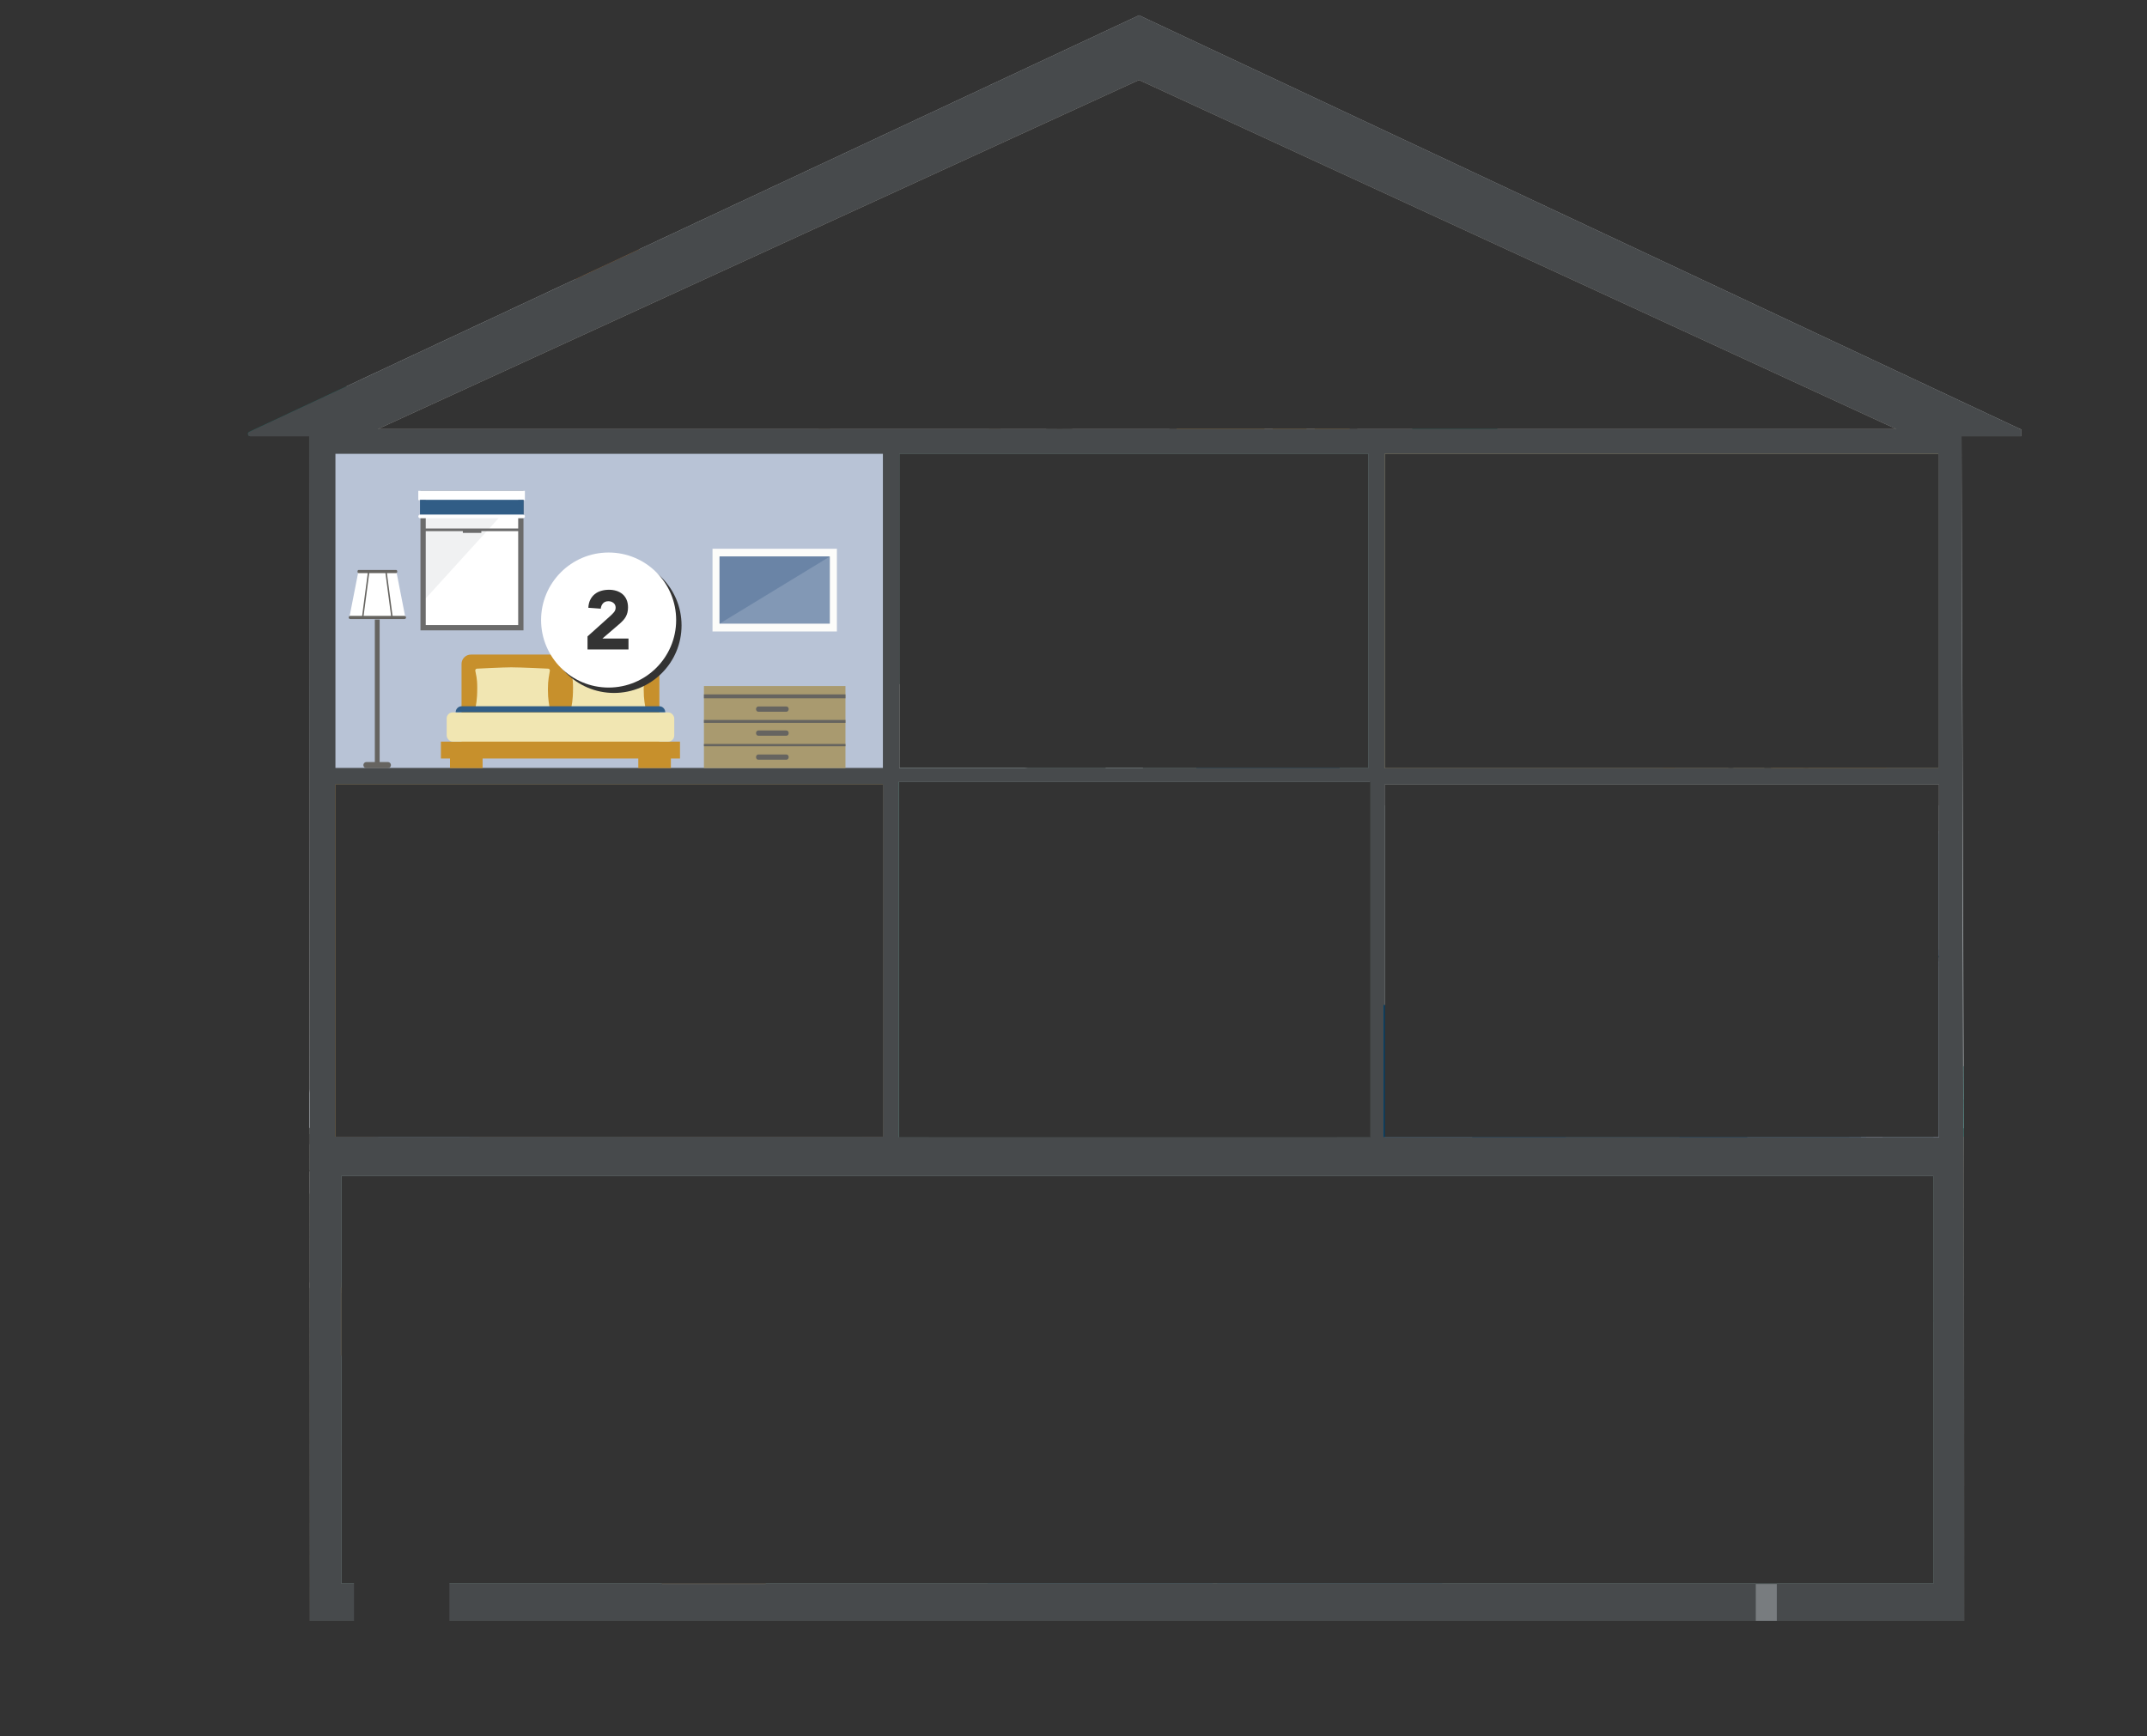 <?xml version="1.0" encoding="UTF-8"?><svg xmlns="http://www.w3.org/2000/svg" viewBox="0 0 728 588.88"><rect x="0" y="0" width="728" height="588.88" fill="#808080" stroke="none"/><defs><style>.cls-1{fill:#688c86;}.cls-2{fill:#6a84a6;}.cls-3{fill:#b8c3d6;}.cls-4{fill:#f0f0f0;}.cls-5{fill:#fff;}.cls-6{fill:#c7902c;}.cls-7{fill:#f0f1f2;}.cls-8{fill:#d4a757;}.cls-9{fill:#475269;}.cls-9,.cls-10,.cls-11,.cls-12,.cls-13,.cls-14,.cls-15{opacity:.5;}.cls-16,.cls-10{fill:#00534c;}.cls-17{fill:#fcfdff;}.cls-18{isolation:isolate;}.cls-19{fill:#7f7d7a;}.cls-20{fill:#97807b;}.cls-21{fill:#e4e2db;}.cls-22{fill:#ecd6b2;}.cls-23{fill:#474a4c;}.cls-24{fill:#a8acaf;}.cls-25,.cls-13{fill:#6b6b6b;}.cls-26{fill:#4a4844;}.cls-27{fill:#333;}.cls-28{fill:#948e79;}.cls-29{fill:#787c7f;}.cls-30{opacity:.45;}.cls-31{fill:#cacac9;}.cls-32{fill:#a69f88;}.cls-33,.cls-11{fill:#e1e3e5;}.cls-34{fill:#032944;}.cls-35{fill:#a99a6f;}.cls-36{fill:#01534c;}.cls-37{fill:#eaf0f4;}.cls-38{fill:#0e7e75;}.cls-39{fill:#acccca;}.cls-40{fill:none;stroke:#00534c;stroke-miterlimit:10;stroke-width:.9px;}.cls-41,.cls-12{fill:#315d86;}.cls-42{fill:#fcfcfa;}.cls-43{fill:#dc8633;}.cls-44{fill:#b8c8c6;}.cls-45{fill:#f6fbfb;}.cls-46{fill:#6a9995;}.cls-47{fill:#003c71;}.cls-48{fill:#f1e6b2;}.cls-49{fill:#2e2d2c;opacity:.1;}.cls-50{fill:#8eb3b0;}.cls-51{fill:#919395;}.cls-52{fill:#666460;}.cls-53{fill:#6d5948;}.cls-54{fill:#8298b5;}.cls-55{fill:#787162;}.cls-56{fill:#606060;}.cls-57{fill:#f1f1f1;}.cls-58{fill:#f4fcf8;}.cls-59,.cls-14{fill:#003f69;}.cls-60{fill:#be4e03;}.cls-15{fill:#d8dee8;}.cls-61{fill:#f3f8f8;}.cls-62{fill:#d8843b;}.cls-63{fill:#a19e9e;}.cls-64{fill:#4b807a;}.cls-65{mix-blend-mode:saturation;}</style></defs><g class="cls-18"><g id="_2"><rect class="cls-37" x="-2.85" y="-2.3" width="731.56" height="419.64"/><polygon class="cls-52" points="728.71 589.45 -2.85 589.45 -2.85 382.55 665.46 382.55 700.42 395.11 728.71 408.28 728.71 589.45"/><path class="cls-5" d="M101.45,342.95c-2.14,0-3.87,1.71-3.87,3.82v2.93h-8.72v-2.93c0-2.11-1.73-3.82-3.87-3.82s-3.87,1.71-3.87,3.82v2.93h-7.43v-2.93c0-2.11-1.73-3.82-3.87-3.82s-3.87,1.71-3.87,3.82v2.93h-7.43v-2.93c0-2.11-1.73-3.82-3.87-3.82s-3.87,1.71-3.87,3.82v2.93h-7.43v-2.93c0-2.11-1.73-3.82-3.87-3.82s-3.87,1.71-3.87,3.82v2.93h-7.43v-2.93c0-2.11-1.73-3.82-3.87-3.82s-3.87,1.71-3.87,3.82v2.93h-7.43v-2.93c0-2.11-1.73-3.82-3.87-3.82s-3.87,1.71-3.87,3.82v2.93H-2.31v5.87H5.31v25.24h7.73v-25.24h7.43v25.24h7.73v-25.24h7.43v25.24h7.73v-25.24h7.43v25.24h7.73v-25.24h7.43v25.24h7.73v-25.24h7.43v25.24h7.73v-25.24h8.72v25.24h6.77v-36.54c-.71-.8-1.74-1.32-2.9-1.32Z"/><path class="cls-16" d="M158.8,199.56c-2.97,.75-5.44-1.99-3.56-4,4.78-5.25,4.02-18.65-19.03-14.93-1.06-1.12-.44-2.71,1.19-3.2,6.21-1.88,6.03-11.69-7.2-10.55-.16-1.65,.76-3.23,2.38-4.25,8.99-5.6-12.61-22.16-27.18-19.87-2.49,.39-5.08-.34-6.63-1.97-7.06-7.35-23.03-7.99-31.93,9.81-5.83,7.46-30.05-9.66-37.41,21.57-.46,2.31-2.93,4.06-5.82,3.98-8.6-.23-17.18,7.55-15.6,15.99,.65,4.13-5.18,6.08-10.17,8.48v55.86c1.99,1.51,5.12,2.35,10.49,1.82,2.18-.38,4.41,.4,5.64,1.91,3.6,4.41,15.29,10.11,22.8,8.76,2.16-.39,4.39,.24,5.76,1.64,4.25,4.33,14.12,4.51,18.26-2.62,.93-1.61,3.02-2.57,5.2-2.41,7.38,1.85,15.67-3.92,20.34-1.31,6.84,4.08,18.62,4.18,20.76,5.46,5.5,6.26,35.11,2.27,33.42-11.79,24.31,1.4,15.62-17.44,26.16-17.25,23.86,3.68,14.38-46.76-7.88-41.12Z"/><path id="roots" class="cls-26" d="M121.32,385.53c-7.21-.23-15.35,0-22.33-2.09-5.44-1.63-15.24-21.28-15.82-29.08-.46-6.15-2.33-24.19-2.33-24.19l-20.24-.47s-.68,24.88-2.09,28.84c-8.26,23.14-38.03,33.38-36.17,35.71,5.28,1.38,27.76-11.62,30.87-8.14-4.36,3.82-13.77,10.12-10.87,11.17,26.77-14.71,39.91-6.33,64.43,3.72,8.04,2.74-10.93-10.55-8.26-11.98,3.49-1.86,19.77-.23,23.14-1.74,2.96-1.33,.17-1.73-.35-1.74Z"/><path id="trunk" class="cls-26" d="M82.83,365.18c-1.28-36.87-.81-73.39-5.47-102.93h-16.52c-.47,14.42-.77,62.64-1.05,103.39l23.03-.47Z"/><path id="branch" class="cls-26" d="M77.13,268.3c0-5.04,11.5-34.56,12.56-38.38l-2.33,.93c-9.82,22.71-14.75,48.35-14.65,.47l-2.09,.23c3.28,50.98-6.35,18.1-18.07-14.29-.77-2.22-1.93-1.76-1.39,.42,4.34,19.89,11.81,41.73,9.46,55.04"/><path id="branch-2" class="cls-26" d="M60.38,286.9c-5.26-23.62-19.11-33.24-42.33-35.12l4.19-3.62c12.14,3.28,23.11,9.44,6.8-6.97l2.51-1.59c3.07,4.21,9.1,12.23,16.07,15.77,4.01,3.25,12.81,13.74,13.1,4.94,1.28,10.63-.35,28.68-.35,26.58Z"/><path class="cls-38" d="M171.58,191.22c-1.93-1.14-3.19-2.88-3.69-4.81-1.33-7.45-18.69-8.36-17.5-15.66,1.64-9.06-7.26-17.41-16.17-17.16-3,.08-5.56-1.79-6.03-4.27-7.64-33.58-33.02-15.14-38.79-23.15-9.23-19.1-25.79-18.42-33.11-10.52-1.62,1.74-4.29,2.53-6.88,2.11-15.11-2.46-37.5,15.31-28.19,21.32,1.68,1.09,2.63,2.78,2.47,4.56-13.72-1.23-13.9,9.3-7.47,11.32,1.69,.53,2.33,2.24,1.23,3.44-10.53-1.76-16.57,.05-19.61,3.11v13.08c.79,1,.67,2.14,0,2.99v60.21c2.85,2.42,7.36,4.03,15.15,3.58-1.74,15.09,28.96,19.37,34.66,12.66,2.22-1.37,14.44-1.47,21.53-5.86,4.56-2.85,13.17,3.35,21.09,1.4,2.27-.17,4.43,.86,5.4,2.59,4.3,7.66,14.53,7.46,18.94,2.82,1.43-1.5,3.74-2.17,5.98-1.76,7.79,1.45,19.91-4.67,23.64-9.4,1.28-1.62,3.58-2.46,5.85-2.05,17.76,1.83,12.02-11.49,18.98-14.56,22.94-10.93,12.51-30.06,2.55-35.97Z"/><path class="cls-19" d="M106.79,436.27c-3.51-2.56-7.03-5.1-8.47-9.65-.3-.96-1.03-1.87-1.78-2.58-8.01-7.61-11.42-17.88-15.9-27.51-.46-.98-.45-2.18-.66-3.28,1.02,.11,2.06,.13,3.06,.34,1.47,.32,2.92,.71,4.35,1.18,3.8,1.25,5.41,3.53,4.93,7.46-.33,2.66-1.12,5.25-1.6,7.9-.11,.61,.24,1.31,.39,1.96,.32-.42,.82-.8,.95-1.27,.9-3.25,2.11-6.48,2.44-9.79,.31-2.99,1.38-3.07,3.74-2.31,2.69,.86,4.96,2.01,6.16,4.77,.54,1.23,1.12,2.7,2.14,3.41,.09,.06,.17,.13,.26,.19v-9.21c-.22-.07-.46-.13-.68-.2-2.44-.82-4.94-1.49-7.37-2.32-1.16-.25-2.31-.53-3.43-.84-3.3-.92-6.53-2.29-9.3-4.31-2.56-1.87-4.44-3.74-7.59-4.48-4.55-1.06-11.28-2-15.76-.32-3.8,1.42-7.22,5.43-10.82,8.04-1.27,.92-2.6,1.74-3.96,2.53-.21,.24-.44,.48-.7,.69-.74,.62-1.47,1.24-2.21,1.86-1.68,1.65-3.38,3.28-5.15,4.82-1.04,.91-2.33,1.53-3.45,2.36-.1,.08-.19,.16-.29,.24-.26,.28-.17,1-.24,1.5,.48,0,1.13,.22,1.42-.01,3.36-2.74,7.15-5.14,9.88-8.42,3.73-4.47,8.25-6.18,13.75-6.43,2.77-.12,3.23,1.07,2.06,3.24-2.51,4.65-6.43,8.02-10.95,10.43-4.75,2.53-9.88,4.36-14.82,6.54-4.39,1.94-8.75,3.93-13.1,5.93-.35,.16-.59,.59-.88,.89,.52,0,1.09,.12,1.56-.05,2.89-1.06,5.75-2.2,8.63-3.3,.68-.26,1.37-.46,2.06-.69-.28,.76-.47,1.58-.87,2.27-2.15,3.79-5.2,6.29-9.41,7.87-4.32,1.62-8.3,4.14-12.41,6.3-.38,.2-.68,.55-1.01,.83,.47,.07,1.02,.34,1.4,.19,3.05-1.24,6.07-2.58,9.11-3.84,.88-.37,1.82-.6,2.74-.89-.31,.8-.61,1.61-.95,2.4-.12,.27-.4,.46-.52,.73-.18,.37-.28,.78-.41,1.17,.38-.15,.86-.21,1.11-.47,4.11-4.36,8.42-8.56,12.2-13.19,2.79-3.42,5.99-5.85,10.2-6.96,2.81-.74,3.53-.03,3.2,2.84-.48,4.25-2.23,7.66-5.89,10.11-.96,.64-1.46,1.96-2.17,2.96,.99-.5,1.98-1,2.96-1.52,.26-.14,.43-.47,.69-.56,.51-.19,1.06-.27,1.6-.39,.06,.57,.36,1.27,.14,1.68-1.14,2.11-2.43,4.14-3.63,6.22-.2,.35-.17,.83-.24,1.25,.4-.22,.9-.35,1.2-.66,3.85-4.19,6.23-8.9,7.09-14.72,.52-3.52,2.89-6.8,4.67-10.05,.38-.69,1.93-1.26,2.69-1.04,.61,.17,1.19,1.62,1.22,2.52,.29,9.09,.12,18.1-5.92,25.75-.36,.45-.32,1.21-.47,1.82,.78-.22,1.89-.19,2.3-.7,3.32-4.21,5.44-8.97,6.03-14.35,.13-1.19,.1-2.41,.3-3.59,.13-.75,.55-1.45,.84-2.17,.48,.7,1.4,1.43,1.37,2.1-.2,4.01-.64,8.01-.96,12.01-.04,.43,.12,.88,.18,1.32,.29-.33,.69-.62,.84-1,.37-.98,.57-2.03,.96-3.01,.17-.42,.57-1,.93-1.06,1.55-.22,1.65-.19,1.32-1.1-1.66-4.57-1-9.7-4.24-14.04-1.18-1.57-.24-5.31,.66-7.71,1.46-3.92,3.59-7.6,5.59-11.3,1.31-2.43,2.88-2.37,4.26,.08,1.47,2.61,3.22,5.17,4.09,7.98,.65,2.08,.47,4.63-.02,6.81-.99,4.34-2.41,8.59-3.75,12.85-.54,1.69-1.29,3.33-2.05,4.94-1.66,3.5-3.53,6.91-4.97,10.49-.31,.76,1.27,2.14,1.19,3.17-.13,1.6-.96,3.14-1.44,4.72-.16,.53-.14,1.12-.2,1.67,.47-.44,1.19-.81,1.36-1.35,.82-2.7,1.47-5.46,2.23-8.18,.76-2.73,1.55-5.46,2.4-8.17,.11-.34,.61-.55,.92-.82,.2,.34,.52,.65,.57,1.01,.48,3.25,.92,6.5,1.38,9.75,.07,.51,.21,1.01,.32,1.52,.09-.44,.24-.87,.25-1.31,.02-1.95,.28-3.96-.05-5.85-1.14-6.56,.16-12.84,1.94-19.07,.32-1.12,.9-2.22,1.58-3.18,1.4-1.96,2.56-1.85,4.13,.19,4.23,5.5,3.22,10.8,.2,16.35-1.28,2.34-2.07,4.95-2.98,7.48-.15,.41,.21,1,.34,1.5,.24-.36,.51-.71,.71-1.1,.14-.26,.15-.59,.27-.86,.64-1.42,1.29-2.83,1.94-4.25,.57,1.6,1.53,3.19,1.62,4.82,.14,2.67-.33,5.36-.47,8.05-.03,.61,.25,1.23,.39,1.85,.08-.58,.19-1.15,.25-1.74,.06-.6,.01-1.21,.14-1.79,.08-.37,.39-.69,.6-1.03,.3,.29,.76,.52,.88,.87,.43,1.28,.78,2.59,1.11,3.9,.22,.85,.37,1.72,.55,2.58,.11-1,.43-2.03,.28-2.99-.68-4.45-1.51-8.87-2.23-13.31-.5-3.04-.52-6.06,1.66-8.52,.47-.53,2.22-.8,2.47-.49,2.45,3.16,4.81,6.41,6.93,9.8,.35,.55-.64,1.86-.85,2.85-.54,2.47-1.02,4.96-1.45,7.45-.06,.35,.28,.78,.43,1.17,.18-.39,.38-.77,.54-1.16,.05-.13,.02-.3,.05-.45,1.45-8.73,2.15-9.01,9.37-3.72,.02,.02,.04,.03,.06,.05v-1.89Z"/><path id="stems" class="cls-26" d="M34.04,383.84c-.28-.39-18.27,7.5-18.71,5.7-.43-2.43-1.11-6.28-1.78-9.51v.02c.97,.06,13.15-8.1,11.97-9.55-.2-1.15-7.64,7.11-12.41,7.48-.77-3.39-1.52-5.85-1.99-5.38-.28-.21,.72,7.44,1.58,14.16,.05,.41-.36,.72-.73,.55-2.76-.62-7.29-5.57-8.6-7.27-.57-.33,.11,1.99-.93,1.56-2.18-.96-3.86-1.41-3.97-.92,1.22,2.07,12.65,7.19,14.57,8.71,.82,1.06,.63,5.19,.72,6.38,.79,1.51,1.74-1.5,2.12-2.57,.34-1.15,.4-1.16,.45-1.21,.53-.52,19.63-5.49,17.73-8.15Z"/><path class="cls-38" d="M41.65,378.32c-1.45-1.26,3.42-3.92,3.42-6.88,0-4.34-3.39-7.88-6.64-7.86-2.22,.08-2.23-.64-2.23-.64-2.33-3.92-4.12-.76-5.62-2.55-5.97-7.61-10.38-1.54-13.06-3.36-5.73-4.72-5.97,4.04-11.07,2.33-.98-.35-2.35-1.85-3.71-1.85-2.19,0-3.97,1.78-3.97,3.97,0,.5-.49,.61-.89,.55-.01,0-.03,0-.04,0v24.87c2.9,.98,5.32,4.17,8.59,.15,.99-.79,2.51-2.04,4.74-1.77,1.43,.31,3.23,.64,4.66-.05,.96-.15,2.96,.08,3.88,.42,.7,.26,1.68,1.11,2.75,1.11,2-.56,4.97,.09,6.78,.76,.86,.34,2.38,1.95,3.28,1.74,3.25,.03,3.34-2.9,4.54-3.75,.93-.64,3.56-.41,4.31-4.27,2.29-.97,2.73-1.7,.29-2.93Z"/><g><polygon class="cls-50" points="665.82 372.87 666.12 417.34 728.71 417.34 728.71 402.42 665.82 372.87"/><path id="stems-2" class="cls-26" d="M708.54,380.89c-.28-.39-18.27,7.5-18.71,5.7-.43-2.43-1.11-6.28-1.78-9.51v.02c.97,.06,13.15-8.1,11.97-9.55-.2-1.15-7.64,7.11-12.41,7.48-.77-3.39-1.52-5.85-1.99-5.38-.28-.21,.72,7.44,1.58,14.16,.05,.41-.36,.72-.73,.55-2.76-.62-7.29-5.57-8.6-7.27-.57-.33,.11,1.99-.93,1.56-2.18-.96-3.86-1.41-3.97-.92,1.22,2.07,12.65,7.19,14.57,8.71,.82,1.06,.63,5.19,.72,6.38,.79,1.51,1.74-1.5,2.12-2.57,.34-1.15,.4-1.16,.45-1.21,.53-.52,19.63-5.49,17.73-8.15Z"/><path class="cls-38" d="M716.14,375.37c-1.45-1.26,3.42-3.92,3.42-6.88,0-4.34-3.39-7.88-6.64-7.86-2.22,.08-2.23-.64-2.23-.64-2.33-3.92-4.12-.76-5.62-2.55-5.97-7.61-10.38-1.54-13.06-3.36-5.73-4.72-5.97,4.04-11.07,2.33-.98-.35-2.35-1.85-3.71-1.85-2.19,0-3.97,1.78-3.97,3.97,0,.49-.49,.61-.89,.55-1.94,0-3.65,.89-4.66,2.24-.5,.51-1.21,.2-1.89,.3v23.93c.71,.12,1.6-.13,3.27-1.42,4.56-2.29,7.42,5.38,11.83-.03,.99-.79,2.51-2.04,4.74-1.77,1.43,.31,3.23,.64,4.66-.05,.96-.15,2.96,.08,3.88,.42,.7,.26,1.68,1.11,2.75,1.11,2-.56,4.97,.09,6.77,.76,.86,.34,2.38,1.95,3.28,1.74,3.25,.03,3.33-2.9,4.54-3.75,.93-.64,3.56-.41,4.31-4.27,2.29-.97,2.73-1.7,.29-2.93Z"/></g><path class="cls-56" d="M40.77,201.21s0,0,.01,.01c0,0,0,0,0,0l-.02-.02Z"/><path class="cls-56" d="M40.71,201.16c-.08-.07,.09,.08,.07,.06,0,0-.01-.01-.01-.01h.01s0,.01,0,.01c.01,.01,.04,.04,.05,.06,.02,.03,.04,.06,.06,.09v.03s.02,.03,.02,.03c0,0,0,0-.01-.04,0-.03-.02-.07-.02-.11l-.15-.1h-.02Z"/><rect class="cls-43" x="195.05" y="59.27" width="21.72" height="45.33"/><rect class="cls-60" x="192.29" y="54" width="27.24" height="5.87"/><g><path class="cls-57" d="M105.47,355.22V148.14s-2.98,0-5.77,.02v-.08h-19.59l-.73-4.69h-6.34v12.44h21.87v197.27s-.07,.02-.05,.03c0,0,.03,.25,.05,.68v5.13c-.41,6.31-1.09,12.83-12.13,13.55v6.09h9.52c4.88,0,13.42-3.55,13.42-13.3,0-5.6-.12-8.54-.22-10.04Z"/><path class="cls-31" d="M92.28,378.79h-9.74v-6.53h.21c11.09-.73,11.53-7.43,11.92-13.35v-5.11c-.02-.26-.03-.45-.05-.56l-.04-.03,.03-.15s.03-.07,.05-.1V156.06h-21.87v-12.89h6.76l.73,4.69h19.63v.08c2.73-.01,5.55-.02,5.55-.02h.23s0,207.3,0,207.3c.1,1.49,.22,4.44,.22,10.05,0,10.22-9.19,13.53-13.64,13.53Zm-9.29-.45h9.29c4.3,0,13.19-3.2,13.19-13.08,0-5.6-.12-8.55-.22-10.03v-.02s0-206.86,0-206.86c-.75,0-3.21,0-5.55,.02h-.23s0-.08,0-.08h-19.56l-.73-4.69h-5.93v11.99h21.87v197.68h-.04c0,.12,.02,.29,.04,.5v5.14c-.38,5.78-.85,12.94-12.13,13.76v5.66Z"/></g><path class="cls-63" d="M91.06,372.47l-7.75,5.38,8.97,.71c4.88,0,13.42-3.55,13.42-13.3,0-5.6-.12-8.54-.22-10.04V152.57c-1.41,1.19-2.83,2.39-4.25,3.57,.2,38.99,.99,195.91,.99,205.87,0,11.37-11.22,10.51-11.22,10.51"/><path class="cls-56" d="M83.5,372.78l7.56-.3v5.33h-7.75s.06-5.13,.18-5.03Z"/><path class="cls-23" d="M386.22,5.18L84.5,146.46c-.76,.36-.51,1.5,.33,1.5h20l.2,401.81H666.14l-1.02-401.81h20.32v-2.24L386.22,5.18h0Z"/><rect class="cls-39" x="115.77" y="398.87" width="539.78" height="138.24"/><polygon class="cls-55" points="259.65 537.31 259.65 522 235.9 522 235.9 505.94 215.16 505.94 215.16 492.9 193.09 492.9 193.09 478.18 172.68 478.18 172.68 464.47 152.62 464.47 152.62 449.75 131.21 449.75 131.21 436.71 115.58 436.71 115.58 459.64 224.59 537.31 259.65 537.31"/><path class="cls-28" d="M258.96,520.19h-20.56c-.38,0-.69-.31-.69-.69v-12.87c0-1.38-1.12-2.49-2.49-2.49h-17.55c-.38,0-.69-.31-.69-.69v-9.86c0-1.38-1.12-2.49-2.49-2.49h-18.89c-.38,0-.69-.31-.69-.69v-11.53c0-1.38-1.12-2.49-2.49-2.49h-17.22c-.38,0-.69-.31-.69-.69v-10.53c0-1.38-1.12-2.49-2.49-2.49h-16.89c-.38,0-.69-.31-.69-.69v-11.53c0-1.38-1.12-2.49-2.49-2.49h-18.22c-.38,0-.69-.31-.69-.69v-9.86c0-1.38-1.12-2.49-2.49-2.49h-14.74v3.61h12.94c.38,0,.69,.31,.69,.69v9.86c0,1.38,1.12,2.49,2.49,2.49h18.22c.38,0,.69,.31,.69,.69v11.53c0,1.38,1.12,2.49,2.49,2.49h16.89c.38,0,.69,.31,.69,.69v10.53c0,1.38,1.12,2.49,2.49,2.49h17.22c.38,0,.69,.31,.69,.69v11.53c0,1.38,1.12,2.49,2.49,2.49h18.89c.38,0,.69,.31,.69,.69v9.86c0,1.38,1.12,2.49,2.49,2.49h17.55c.38,0,.69,.31,.69,.69v12.87c0,1.38,1.12,2.49,2.49,2.49h21.25v.17h2.93c.38,0,.69-.31,.69-.69v-.6c0-1.38-1.12-2.49-2.49-2.49Z"/><path class="cls-12" d="M334.92,426.82v2.91h.02v14.65h-.02v2.91h.02v14.36h-.02v2.91h.02v22.77h-.02v2.91h.02v21.76h-.02v2.91h.02v19.43h-.02v2.79h75.32v-.02h1.02v-110.12l-1.81-.9-74.28-.08-.25,.83Zm39.48,83.36v-21.76h34.09v21.76h-34.09Zm34.09,2.91v19.43h-34.09v-19.43h34.09Zm-34.09-27.57v-22.77h34.09v22.77h-34.09Zm0-25.68v-14.36h34.09v14.36h-34.09Zm0-17.26v-14.65h34.09v14.65h-34.09Zm-36.71-14.65h33.95v14.65h-33.95v-14.65Zm0,17.56h33.95v14.36h-33.95v-14.36Zm0,17.26h33.95v22.77h-33.95v-22.77Zm0,25.68h33.95v21.76h-33.95v-21.76Zm0,24.66h33.95v19.43h-33.95v-19.43Z"/><path class="cls-4" d="M333.11,425.92v2.91h.02v14.65h-.02v2.91h.02v14.36h-.02v2.91h.02v22.77h-.02v2.91h.02v21.76h-.02v2.91h.02v19.43h-.02v2.91h76.33v-110.26c.2,0-76.33-.15-76.33-.15Zm39.48,85.16v-21.76h34.09v21.76h-34.09Zm34.09,2.91v19.43h-34.09v-19.43h34.09Zm-34.09-27.57v-22.77h34.09v22.77h-34.09Zm0-25.68v-14.36h34.09v14.36h-34.09Zm0-17.26v-14.65h34.09v14.65h-34.09Zm-36.71-14.65h33.95v14.65h-33.95v-14.65Zm0,17.56h33.95v14.36h-33.95v-14.36Zm0,17.26h33.95v22.77h-33.95v-22.77Zm0,25.68h33.95v21.76h-33.95v-21.76Zm0,24.66h33.95v19.43h-33.95v-19.43Z"/><path class="cls-5" d="M345.13,472.52s-.09-.06-.14-.09c-.36-.36-3.23-2.49-3.84-2.57,0,0-1.52-.14-2.07,.03-.29,.09-.19,.24-.22,.51-.06,.54-.04,5.32-.02,7.81v4.74c0,1.73,1.41,3.14,3.14,3.14h4.03c1.14,0,2.06-.92,2.06-2.06v-8.06c0-1.74-1.28-3.18-2.95-3.45Zm1.74,3.99c-.07,.15-.2,.23-.33,.32,0,0,0,0-.01,0,0,0-.02,.01-.03,.02-.06,.05-.13,.09-.2,.12-.02,0-.03,.02-.05,.02-.07,.02-.15,.04-.23,.05-.24,.04-.49,.04-.71,.04-.15,0-.29-.01-.42-.07-.03,0-.06-.02-.09-.04-.01,0-.02-.01-.03-.02-.01-.01-.03-.02-.04-.04-.03-.03-.06-.05-.09-.09-.15-.22-.14-.55-.14-.81,0-.57-.08-1.14-.04-1.71,0,0,0,0,0,0-.01-.19,.12-.4,.33-.38,.36,.04,.71,.08,1.03,.23,.36,.17,.58,.51,.82,.81,.22,.29,.34,.65,.32,1.01,0,.18-.02,.37-.09,.53Z"/><rect class="cls-34" x="338.94" y="468.55" width="2.29" height=".92" rx=".27" ry=".27"/><rect class="cls-60" x="338.73" y="430.44" width="3.66" height="12.8"/><rect class="cls-5" x="338.73" y="435.08" width="3.66" height="6.59"/><rect class="cls-59" x="343.2" y="430.44" width="3.66" height="12.8"/><rect class="cls-5" x="343.2" y="435.08" width="3.66" height="6.59"/><rect class="cls-13" x="347.67" y="430.44" width="3.66" height="12.8"/><rect class="cls-5" x="347.67" y="435.08" width="3.66" height="6.59"/><rect class="cls-16" x="352.75" y="430.14" width="3.66" height="12.8" transform="translate(-79.56 79.02) rotate(-11.44)"/><rect class="cls-5" x="353.05" y="434.74" width="3.66" height="6.59" transform="translate(-79.85 79.12) rotate(-11.44)"/><rect class="cls-25" x="378.27" y="473.26" width="3.66" height="12.8"/><rect class="cls-5" x="378.27" y="477.9" width="3.66" height="6.59"/><rect class="cls-16" x="382.74" y="473.26" width="3.66" height="12.8"/><rect class="cls-5" x="382.74" y="477.9" width="3.66" height="6.59"/><rect class="cls-60" x="387.21" y="473.26" width="3.66" height="12.8"/><rect class="cls-5" x="387.21" y="477.9" width="3.66" height="6.59"/><rect class="cls-59" x="392.29" y="472.96" width="3.66" height="12.8" transform="translate(-87.27 87.72) rotate(-11.44)"/><rect class="cls-5" x="392.59" y="477.56" width="3.66" height="6.59" transform="translate(-87.56 87.82) rotate(-11.44)"/><rect class="cls-59" x="379.94" y="498.23" width="19.3" height="12.73"/><rect class="cls-16" x="343.33" y="520.42" width="19.3" height="12.73"/><rect class="cls-64" x="342" y="517.33" width="21.97" height="2.85"/><rect class="cls-41" x="378.6" y="495.15" width="21.97" height="2.85"/><path class="cls-12" d="M412.72,426.82v2.91h.02v14.65h-.02v2.91h.02v14.36h-.02v2.91h.02v22.77h-.02v2.91h.02v21.76h-.02v2.91h.02v19.43h-.02v2.79h75.32v-.02h1.02v-110.12l-1.81-.9-74.28-.08-.25,.83Zm39.48,83.36v-21.76h34.09v21.76h-34.09Zm34.09,2.91v19.43h-34.09v-19.43h34.09Zm-34.09-27.57v-22.77h34.09v22.77h-34.09Zm0-25.68v-14.36h34.09v14.36h-34.09Zm0-17.26v-14.65h34.09v14.65h-34.09Zm-36.71-14.65h33.95v14.65h-33.95v-14.65Zm0,17.56h33.95v14.36h-33.95v-14.36Zm0,17.26h33.95v22.77h-33.95v-22.77Zm0,25.68h33.95v21.76h-33.95v-21.76Zm0,24.66h33.95v19.43h-33.95v-19.43Z"/><path class="cls-4" d="M410.91,425.92v2.91h.02v14.65h-.02v2.91h.02v14.36h-.02v2.91h.02v22.77h-.02v2.91h.02v21.76h-.02v2.91h.02v19.43h-.02v2.91h76.33v-110.26c.2,0-76.33-.15-76.33-.15Zm39.48,85.16v-21.76h34.09v21.76h-34.09Zm34.09,2.91v19.43h-34.09v-19.43h34.09Zm-34.09-27.57v-22.77h34.09v22.77h-34.09Zm0-25.68v-14.36h34.09v14.36h-34.09Zm0-17.26v-14.65h34.09v14.65h-34.09Zm-36.71-14.65h33.95v14.65h-33.95v-14.65Zm0,17.56h33.95v14.36h-33.95v-14.36Zm0,17.26h33.95v22.77h-33.95v-22.77Zm0,25.68h33.95v21.76h-33.95v-21.76Zm0,24.66h33.95v19.43h-33.95v-19.43Z"/><rect class="cls-36" x="455.87" y="519.82" width="3.66" height="12.8"/><rect class="cls-5" x="455.87" y="524.45" width="3.66" height="6.59"/><rect class="cls-60" x="460.34" y="519.82" width="3.66" height="12.8"/><rect class="cls-5" x="460.34" y="524.45" width="3.66" height="6.59"/><rect class="cls-25" x="464.81" y="519.82" width="3.66" height="12.8"/><rect class="cls-5" x="464.81" y="524.45" width="3.66" height="6.59"/><rect class="cls-10" x="469.89" y="519.51" width="3.66" height="12.8" transform="translate(-94.96 104.04) rotate(-11.44)"/><rect class="cls-5" x="470.2" y="524.12" width="3.66" height="6.59" transform="translate(-95.26 104.14) rotate(-11.44)"/><rect class="cls-60" x="418.04" y="450.33" width="14.89" height="9.21"/><rect class="cls-43" x="417.01" y="448.1" width="16.95" height="2.06"/><rect class="cls-5" x="253.21" y="415.98" width="33.21" height="12.8"/><polygon class="cls-11" points="274.79 428.78 286.41 415.98 253.21 415.98 253.21 428.78 274.79 428.78"/><path class="cls-29" d="M252.58,428.78h1.52v-11.9h31.35v11.9h1.79v-13.7h-34.93v13.72c.09-.01,.17-.03,.27-.03Z"/><rect class="cls-24" x="253.06" y="427.83" width="33.51" height=".9"/><rect class="cls-29" x="266.68" y="427.98" width="6.27" height=".79"/><rect class="cls-5" x="519.79" y="415.98" width="33.21" height="12.8"/><polygon class="cls-33" points="541.37 428.78 553 415.98 519.79 415.98 519.79 428.78 541.37 428.78"/><path class="cls-29" d="M519.16,428.78h1.52v-11.9h31.35v11.9h1.79v-13.7h-34.93v13.72c.09-.01,.17-.03,.27-.03Z"/><rect class="cls-24" x="519.64" y="427.83" width="33.51" height=".9"/><rect class="cls-29" x="533.27" y="427.98" width="6.27" height=".79"/><path class="cls-16" d="M655.57,447.82c-.59-.08-1.17-.25-1.77-.34-.06,0-.13-.07-.16-.11-.28-.59-.59-1.18-.8-1.79-.11-.31-.23-.45-.66-.53-2-.37-4-.74-5.61-1.86-.17-.12-.57-.12-.84-.08-1.11,.18-2.2,.41-3.31,.6-.71,.12-1.43,.31-2.14,.29-1.04-.03-1.8,.27-2.59,.76-.73,.46-1.59,.96-2.6,.77-.14-.03-.27-.03-.39-.03,.03-.09,.06-.19,.08-.28-.38-.18-.75-.38-1.14-.53-.69-.26-1.38-.66-2.09-.71-1.45-.1-2.07-.99-2.97-1.64-.05-.03-.07-.11-.06-.16,.16-.62,.28-1.25,.5-1.86,.11-.31,.11-.48-.21-.72-1.46-1.14-2.92-2.28-3.54-3.9-.07-.18-.41-.34-.66-.41-1.06-.3-2.15-.56-3.22-.86-.68-.19-1.43-.33-2.02-.64-.86-.45-1.71-.52-2.71-.42-.92,.09-1.99,.16-2.73-.42-.5-.39-.99-.41-1.57-.36-.53,.05-1.05,.11-1.57,.2-1.62,.26-2.93-.19-3.91-1.18-.31-.31-.59-.43-1.06-.43-1.18,.02-2.21-.24-3.07-.94-1.08-.88-2.26-1.69-3.39-2.53-.03,.12-.07,.23-.11,.35,.95,.74,1.93,1.45,2.85,2.22,.98,.82,2.14,1.15,3.54,1.09,.22-.01,.49,.06,.66,.17,.45,.28,.81,.65,1.29,.9,.42,.22-3.42,.89-3.85,1.25,1.51-.06,6.88-.71,8.3-.82,.36-.03,.9-.07,1.07,.09,.54,.49,1.16,.66,1.81,.7-.23,.17-.46,.34-.66,.52-.5,.46-1.16,.88-1.41,1.42-.5,1.08-1.75,1.33-2.77,1.85-.05,.03-.15,.03-.21,0-.72-.28-1.46-.54-2.15-.86-.35-.16-.56-.2-.94-.03-1.77,.82-3.54,1.64-5.69,1.7-.23,0-.52,.22-.67,.4-.65,.73-1.24,1.49-1.88,2.23-.41,.47-.77,1-1.3,1.37-.78,.54-1.07,1.17-1.21,1.96-.13,.73-.32,1.56-1.21,1.97-.61,.28-.76,.65-.84,1.1-.07,.41-.13,.83-.16,1.25-.1,1.31-.99,2.18-2.45,2.68-.47,.16-.68,.34-.8,.7-.28,.91-.86,1.62-1.94,2.1-1.35,.6-2.65,1.29-3.97,1.94,.13,.06,.27,.11,.4,.17,1.15-.54,2.28-1.1,3.45-1.6,1.25-.53,1.96-1.34,2.24-2.42,.04-.17,.2-.36,.38-.46,.46-.27,1.01-.45,1.43-.75,.37-.26,.21,2.84,.54,3.26,.32-1.17,.9-5.43,1.14-6.54,.06-.28,.14-.7,.38-.8,1.37-.53,1.46-1.54,1.67-2.51,.12-.58,.32-1.11,.91-1.53,.37-.26,.71-.56,.99-.88,.84-.95,1.62-1.93,2.47-2.87,.17-.19,.55-.29,.85-.36,.78-.16,1.61-.19,2.34-.43,1.1-.35,2.13-.85,3.19-1.26,.18-.07,.45-.12,.61-.06,.75,.28,1.46,.61,2.21,.89,.18,.07,.48,.06,.66-.02,1.12-.49,2.37-.88,2.78-2,.05-.13,.29-.22,.42-.34,.61-.6,1.22-1.2,1.83-1.8,.35-.01,.71-.05,1.06-.07,.75-.06,1.45-.04,2.1,.3,.41,.22,.87,.4,1.33,.53,1.38,.39,2.78,.74,4.15,1.15,.27,.08,.5,.34,.65,.56,.4,.55,.65,1.18,1.13,1.68,.72,.75,1.58,1.4,2.37,2.11,.13,.12,.26,.32,.23,.45-.15,.64-.38,1.27-.52,1.91-.04,.15,.05,.38,.19,.5,.89,.73,1.68,1.58,3.16,1.6,.18,0,.34,.16,.53,.23,.85,.3,1.71,.59,2.56,.89-.37,.03-.68,.17-.99,.37-.41,.26-.82,.53-1.21,.82-1.21,.89-2.62,1.05-4.11,.61-.47-.14-.79-.13-1.19,.07-.99,.5-2.04,.71-3.24,.47-1.51-.3-3.04-.51-4.57-.75,.05,.11,.1,.23,.14,.34,1.3,.24,2.61,.44,3.9,.71,1.37,.29,2.59,.1,3.74-.54,.18-.1,.46-.15,.68-.13,.57,.06,1.13,.22,1.69,.23,.5,.01-2.32,2.17-2.45,2.66,1.25-.68,5.39-3.45,6.54-4.12,.29-.17,.72-.43,.97-.37,1.45,.36,2.41-.32,3.4-.92,.6-.36,1.2-.63,1.99-.61,.49,.01,1-.02,1.49-.1,1.44-.23,2.86-.52,4.3-.74,.28-.04,.65,.09,.93,.21,.7,.31,1.33,.74,2.07,.96,1.11,.34,2.28,.54,3.42,.82,.19,.05,.43,.16,.5,.29,.3,.61,.52,1.24,.82,1.85,.07,.15,.3,.31,.49,.34,.58,.12,1.15,.27,1.73,.33v-.5Z"/><g><rect class="cls-6" x="459.25" y="484.38" width="5.38" height="1.15"/><path class="cls-6" d="M469.62,469.39c-.59-1.23-2.35-2.09-3.48-2.21l-.38-.61c-.09-.15-.29-.2-.44-.1l-.86,.54c-.15,.09-.2,.29-.1,.44l.47,.75c-.02,.09-.04,.17-.05,.26h-.85c-.17,0-.32,.1-.4,.24h-.23c-.13,0-.21,.11-.21,.22l-6.25,5.48c-.37,.04-.66,.34-.66,.71,0,.26,.14,.48,.35,.61l3.52,7.49c-.04,.08-.06,.16-.06,.25v.91h1.2v-.91c0-.22-.13-.41-.32-.51l-3.45-7.33c.13-.13,.21-.31,.21-.51,0-.08-.02-.16-.05-.24l5.93-5.2c.06,0,.12,0,.17-.05l.2-.19s.03,0,.04,0h.84c.05,.58,.18,1.21,.4,1.77,.03,.07,.1,.1,.17,.07l4.21-1.71c.07-.03,.1-.11,.07-.17Zm-9.06,13.49c-.13,0-.24,.05-.34,.13l-3.38-7.18s.04,.01,.06,.01c.11,0,.22-.03,.31-.08l3.35,7.12Zm-3.11-8.22c-.08-.1-.18-.18-.3-.22l6.01-5.27,.15,.35-5.87,5.15Z"/></g><path class="cls-29" d="M150.64,534.6s-6.79-.04-13.75-.03v-11.38h.44c.12,0,.21-.1,.21-.21v-.39c0-.09,.07-.16,.16-.16h.14c.12,0,.21-.1,.21-.21v-3.76c0-.12-.1-.21-.21-.21h-.14c-.09,0-.16-.07-.16-.16v-1.15c0-.12-.1-.21-.21-.21h-.33c-.09,0-.16-.07-.16-.16v-21.16s.04,0,.04,0v-3.32s0-.02,0-.03c-.04-.18-.42-1.83-1.97-1.83h-1.73v-.04c0-.25-.2-.46-.46-.46h-1.87c-.25,0-.46,.2-.46,.46v.04h-14.46c-.09,0-.16,.07-.16,.16v2.07c0,.09,.07,.16,.16,.16h14.46s0,.13,0,.13c0,.25,.2,.46,.46,.46h1.87c.25,0,.46-.2,.46-.46v-.13h.25c.29,0,.7-.05,.7,1.58v22.38c0,.09-.07,.16-.16,.16h-.32c-.12,0-.21,.1-.21,.21v1.15c0,.09-.07,.16-.16,.16-.12,0-.21,.1-.21,.21v3.76c0,.12,.1,.21,.21,.21,.09,0,.16,.07,.16,.16v.39c0,.12,.1,.21,.21,.21h.45v11.38c-4.44,0-8.6,.02-10.76,.02h-1.17c-.24,0-.38,0-.38,0-.95,0-1.73,.76-1.73,1.7v.87h32.29v-.87c0-.94-.77-1.7-1.73-1.7Z"/><g id="tank"><path class="cls-23" d="M120.07,537.13v31.19c0,.94,.77,1.7,1.73,1.7,.04,.04,5.9,.04,12.33,.03v5.7c0,.09-.07,.16-.16,.16h-.32c-.12,0-.21,.1-.21,.21v1.15c0,.09-.07,.16-.16,.16-.12,0-.21,.1-.21,.21v3.76c0,.12,.1,.21,.21,.21,.09,0,.16,.07,.16,.16v.39c0,.12,.1,.21,.21,.21h.45v7.07h2.78v-7.07h.44c.12,0,.21-.1,.21-.21v-.39c0-.09,.07-.16,.16-.16h.14c.12,0,.21-.1,.21-.21v-3.76c0-.12-.1-.21-.21-.21h-.14c-.09,0-.16-.07-.16-.16v-1.15c0-.12-.1-.21-.21-.21h-.33c-.09,0-.16-.07-.16-.16v-5.7c4.98,0,9.85-.02,12.25-.02h1.17c.24,0,.38,0,.38,0,.95,0,1.73-.76,1.73-1.7v-31.19h-32.29Z"/></g><path class="cls-29" d="M643.61,557.12v-3.37c0-.55-.44-.99-.99-.99h-4.62c-.55,0-.99,.44-.99,.99v3.37h-17.42c-.8,0-2.45,0-3.75,1.34-1.34,1.38-1.3,3.01-1.25,4.89v.29c.03,.61,.03,1.43,.03,2.32h-1.82c-.55,0-.99,.44-.99,.99v3.36c0,.55,.44,.99,.99,.99h1.8c0,.28,0,.56,0,.8,0,1.88-.56,3.33-1.67,4.32-1,.9-2.42,1.39-3.99,1.39-2.4,0-6.46-1.35-6.46-6.42v-34.08h-7.13v34.08c0,8.8,7,13.55,13.58,13.55,3.32,0,6.43-1.14,8.74-3.2,1.85-1.65,4.05-4.66,4.05-9.63,0-.24,0-.52,0-.8h1.1c.55,0,.99-.44,.99-.99v-3.36c0-.55-.44-.99-.99-.99h-1.08c0-.61,0-1.19-.01-1.71h15.27v2.37c0,.55,.44,.99,.99,.99h4.62c.55,0,.99-.44,.99-.99v-2.37h23.41v-7.13h-23.41Z"/><rect class="cls-37" x="469.57" y="266.09" width="187.83" height="119.58"/><rect class="cls-55" x="547.19" y="268.1" width=".76" height="27.87"/><path class="cls-16" d="M547.87,296.02h-.6l-3.07,3.03c-.1,.1-.03,.28,.12,.28h6.52c.15,0,.22-.17,.12-.28l-3.07-3.03Z"/><rect class="cls-55" x="558.22" y="268.1" width=".76" height="27.87"/><path class="cls-16" d="M558.9,296.02h-.6l-3.07,3.03c-.1,.1-.03,.28,.12,.28h6.52c.15,0,.22-.17,.12-.28l-3.07-3.03Z"/><rect class="cls-55" x="535.47" y="268.1" width=".76" height="27.87"/><path class="cls-16" d="M536.15,296.02h-.6l-3.07,3.03c-.1,.1-.03,.28,.12,.28h6.52c.15,0,.22-.17,.12-.28l-3.07-3.03Z"/><polygon class="cls-59" points="597.6 340.85 592.46 340.85 469.12 340.85 469.12 346.87 469.12 385.67 592.46 385.67 592.46 346.87 597.6 346.87 597.6 340.85"/><polygon class="cls-59" points="627.65 340.85 622.51 340.85 499.17 340.85 499.17 346.87 499.17 385.67 632.78 385.67 632.78 346.87 627.65 346.87 627.65 340.85"/><rect class="cls-27" x="478.2" y="338.94" width="40.87" height="1.91"/><path class="cls-20" d="M501,324.97c.07,0,.16,0,.24,0,.08,0,.17,0,.24,0h-.48Z"/><path class="cls-2" d="M594.58,339.04h15.41s0-3.86,0-3.86v-.77c-.1-.4-.52-1.07-2.2-1.07-1.79,0-1.64-.79-1.64-.79h3.87s1.99,0,1.99,0h.51c.26,0,.48,.21,.48,.47v.61s0,1.26,0,1.26v.29s0,3.86,0,3.86h1.19s0-13.82,0-13.82c0-2.48-2.05-4.49-4.56-4.49s-4.41,1.89-4.54,4.26c.07,.03,.12,.08,.12,.15v1.37c0,.1-.08,.17-.18,.17h-1.13c-.1,0-.18-.08-.18-.17v-1.37c0-.1,.08-.17,.18-.17h0c.14-3,2.64-5.41,5.73-5.41s5.75,2.54,5.75,5.67v13.82s3.48,0,3.48,0c.8,0,1.45,.64,1.45,1.43v.74h-27.19v-.74c0-.79,.65-1.43,1.45-1.43Z"/><polygon class="cls-52" points="657.4 266.09 469.57 266.09 469.57 273.14 490.08 273.14 490.08 302.6 510.74 302.6 510.74 273.14 657.4 273.14 657.4 266.09"/><polygon class="cls-52" points="485.42 292.07 480.99 313.11 519.82 313.11 515.39 292.07 485.42 292.07"/><g><rect class="cls-2" x="628.36" y="322.38" width="29.03" height="5.44"/><rect class="cls-59" x="628.36" y="322.04" width="29.03" height="2.72"/><rect class="cls-2" x="627.04" y="326.95" width="30.34" height="58.72"/><rect class="cls-3" x="627.04" y="326.03" width="30.34" height=".93"/><rect class="cls-3" x="626.88" y="281.88" width="30.5" height="1.04"/><rect class="cls-2" x="626.88" y="282.92" width="30.51" height="41.25"/><rect class="cls-3" x="639.94" y="287.87" width="14.67" height="5.97"/><rect class="cls-3" x="631.04" y="282.92" width="7.32" height="41.25"/><rect class="cls-3" x="631.04" y="326.95" width="7.32" height="58.72"/><path class="cls-59" d="M630.44,303.02c-.79,0-1.42,.54-1.42,1.21v14.84c0,.67,.64,1.21,1.42,1.21,.19,0,.38-.03,.55-.09v-17.06c-.17-.06-.35-.09-.55-.09Z"/><path class="cls-2" d="M630.98,303.12v17.06c.51-.18,.88-.61,.88-1.11v-14.84c0-.5-.36-.93-.88-1.11Z"/><path class="cls-59" d="M630.44,329.37c-.79,0-1.42,.54-1.42,1.21v14.84c0,.67,.64,1.21,1.42,1.21,.19,0,.38-.03,.55-.09v-17.06c-.17-.06-.35-.09-.55-.09Z"/><path class="cls-2" d="M630.98,329.46v17.06c.51-.18,.88-.61,.88-1.11v-14.84c0-.5-.36-.93-.88-1.11Z"/><polygon class="cls-59" points="641.15 288.52 652.16 293.19 652.27 293.19 652.27 288.52 641.15 288.52"/><polygon class="cls-2" points="641.15 288.52 640.89 288.52 640.89 293.19 652.16 293.19 641.15 288.52"/><rect class="cls-51" x="652.8" y="288.55" width="1.6" height=".74"/><rect class="cls-51" x="652.8" y="289.79" width="1.6" height=".74"/><rect class="cls-51" x="652.8" y="291.03" width="1.6" height=".74"/><rect class="cls-51" x="652.8" y="292.26" width="1.6" height=".74"/><rect class="cls-3" x="655.57" y="282.92" width="1.81" height="41.25"/><rect class="cls-3" x="655.57" y="326.95" width="1.81" height="58.72"/></g><path class="cls-3" d="M581.95,349.64h2.53c.3,0,.54,.24,.54,.54v1.85s9.54,0,9.54,0c.44,0,1.34,0,2.06,.73,.74,.76,.71,1.65,.68,2.68v.16c-.01,.33-.02,.78-.02,1.27h1c.3,0,.54,.24,.54,.54v1.84c0,.3-.24,.54-.54,.54h-.98c0,.15,0,.31,0,.44,0,1.03,.31,1.82,.92,2.37,.55,.49,1.33,.76,2.19,.76,1.31,0,3.54-.74,3.54-3.52v-18.62h3.91v18.62c0,4.82-3.84,7.42-7.44,7.42-1.82,0-3.52-.62-4.79-1.76-1.01-.9-2.22-2.55-2.22-5.28,0-.13,0-.29,0-.44h-.6c-.3,0-.54-.24-.54-.54v-1.84c0-.3,.24-.54,.54-.54h.59c0-.33,0-.65,0-.94h-8.37s0,1.3,0,1.3c0,.3-.24,.54-.54,.54h-2.53c-.3,0-.54-.24-.54-.54v-7.05c0-.3,.24-.54,.54-.54Z"/><g><rect class="cls-2" x="529.74" y="347.73" width="40.88" height="36.01"/><g><rect class="cls-3" x="529.74" y="344.9" width="40.88" height="2.79"/><rect class="cls-52" x="530.94" y="383.49" width="38.5" height="2.18"/><path class="cls-59" d="M534.16,345.79c-.58,0-.58,.9,0,.9s.58-.9,0-.9Z"/><path class="cls-59" d="M532.56,345.79c-.58,0-.58,.9,0,.9s.58-.9,0-.9Z"/><path class="cls-3" d="M570.63,349.56l-.02-1.83c-6.44,3-14.09,7.83-20.54,10.8-6.56,3.01-13.3,6.27-20.32,8.28v6.43c7.07-1.86,13.8-4.84,20.51-7.88,3.51-1.59,7-3.2,10.49-4.82-9.94,7.24-20.3,13.89-31,19.95v3.24h7.06c11.72-6.87,23.01-14.47,33.82-22.74v-11.44Z"/></g></g><path class="cls-2" d="M487.56,325.28c-1.46,0-2.65,1.09-2.65,2.43s1.18,2.43,2.65,2.43,2.65-1.09,2.65-2.43-1.18-2.43-2.65-2.43Zm0,3.66c-.74,0-1.34-.55-1.34-1.23s.6-1.23,1.34-1.23,1.34,.55,1.34,1.23-.6,1.23-1.34,1.23Z"/><path class="cls-2" d="M511.95,325.28c-1.46,0-2.65,1.09-2.65,2.43s1.18,2.43,2.65,2.43,2.65-1.09,2.65-2.43-1.18-2.43-2.65-2.43Zm0,3.66c-.74,0-1.34-.55-1.34-1.23s.6-1.23,1.34-1.23,1.34,.55,1.34,1.23-.6,1.23-1.34,1.23Z"/><path class="cls-2" d="M489.09,323.25h21.33v13.25c0,1.52-1.24,2.76-2.76,2.76h-15.81c-1.52,0-2.76-1.24-2.76-2.76v-13.25h0Z"/><path class="cls-3" d="M505.15,339.26h2.08c1.76,0,3.19-1.43,3.19-3.19v-4.27c-1.12,2.98-2.95,5.44-5.27,7.46Z"/><path class="cls-2" d="M499.87,318c-1.29,0-2.34,1.28-2.34,2.85s1.05,2.85,2.34,2.85,2.34-1.28,2.34-2.85-1.05-2.85-2.34-2.85Zm0,4.5c-.74,0-1.35-.73-1.35-1.64s.6-1.64,1.35-1.64,1.35,.73,1.35,1.64-.6,1.64-1.35,1.64Z"/><path class="cls-2" d="M510.02,321.58h-20.31c-.99,0-1.79,.79-1.8,1.77h23.91c-.02-.98-.82-1.77-1.8-1.77Z"/><path class="cls-3" d="M487.91,323.36s0,.02,0,.03v.78h23.92v-.78s0-.02,0-.03h-23.91Z"/><path class="cls-34" d="M503.02,316.57c.2,.3,.46,.56,.47,.94,0,.41-.21,.79-.42,1.12-.16,.24,.22,.46,.38,.22,.41-.62,.69-1.4,.26-2.08-.2-.31-.48-.56-.49-.95,0-.44,.24-.83,.46-1.18,.15-.24-.23-.46-.38-.22-.41,.66-.76,1.43-.28,2.16Z"/><path class="cls-34" d="M504.44,317.62c.2,.3,.46,.56,.47,.94,0,.41-.21,.79-.42,1.12-.16,.24,.22,.46,.38,.22,.41-.62,.69-1.4,.26-2.08-.2-.31-.48-.56-.49-.95,0-.44,.24-.83,.46-1.18,.15-.24-.23-.46-.38-.22-.41,.66-.76,1.43-.28,2.16Z"/><rect class="cls-39" x="304.64" y="265.24" width="159.85" height="120.36"/><polygon class="cls-46" points="304.64 265.34 304.64 275.94 304.64 284.31 304.64 385.64 314.96 385.64 314.96 276.02 453.43 276.02 453.43 385.64 464.49 385.64 464.49 284.31 464.49 275.94 464.49 265.34 304.64 265.34"/><rect class="cls-64" x="346.36" y="368.42" width="80.93" height="8.89"/><rect class="cls-16" x="362.42" y="284.42" width="47.61" height="83.96"/><rect class="cls-50" x="368.57" y="291.41" width="34.66" height="30.16"/><rect class="cls-50" x="368.57" y="330.57" width="34.66" height="30.16"/><path class="cls-50" d="M405.05,323.6c-1.39,0-2.51,1.11-2.51,2.48s1.12,2.48,2.51,2.48,2.51-1.11,2.51-2.48-1.12-2.48-2.51-2.48Z"/><rect class="cls-64" x="336.98" y="377.24" width="99.7" height="8.27"/><polyline class="cls-40" points="391.91 306.11 386.93 296.56 381.65 306.91"/><g><path class="cls-5" d="M374.68,305.6h24.19c1.51,0,2.73,1.22,2.73,2.73v6.12c0,1.51-1.22,2.73-2.73,2.73h-24.2c-1.51,0-2.73-1.22-2.73-2.73v-6.12c0-1.51,1.22-2.73,2.73-2.73Z"/><path class="cls-16" d="M398.88,306.05c1.26,0,2.28,1.02,2.28,2.28v6.12c0,1.26-1.02,2.28-2.28,2.28h-24.2c-1.26,0-2.28-1.02-2.28-2.28v-6.12c0-1.26,1.02-2.28,2.28-2.28h24.2m0-.9h-24.2c-1.76,0-3.18,1.42-3.18,3.18v6.12c0,1.76,1.42,3.18,3.18,3.18h24.2c1.76,0,3.18-1.42,3.18-3.18v-6.12c0-1.76-1.42-3.18-3.18-3.18h0Z"/></g><g><path class="cls-24" d="M373.93,309.53h.82l.55,2.19h0l.71-2.19h.7l.71,2.25h0l.57-2.25h.76l-1,3.42h-.67l-.75-2.37h0l-.75,2.37h-.65l-1.01-3.42Z"/><path class="cls-24" d="M379.15,309.53h2.32v.7h-1.57v.64h1.48v.7h-1.48v.7h1.66v.7h-2.41v-3.42Z"/><path class="cls-24" d="M382.19,309.53h.75v2.72h1.4v.7h-2.15v-3.42Z"/><path class="cls-24" d="M386.99,310.41c-.07-.09-.17-.16-.27-.21-.11-.05-.23-.07-.37-.07s-.27,.03-.39,.08c-.12,.06-.23,.13-.31,.23-.09,.1-.16,.22-.21,.35-.05,.14-.08,.28-.08,.44s.02,.31,.08,.44c.05,.13,.12,.25,.21,.35,.09,.1,.19,.17,.31,.23,.12,.05,.24,.08,.38,.08,.15,0,.29-.03,.41-.1s.22-.15,.29-.27l.63,.47c-.14,.2-.33,.35-.55,.45-.22,.1-.45,.15-.69,.15-.27,0-.51-.04-.74-.13s-.42-.2-.59-.36c-.16-.16-.29-.35-.38-.57-.09-.22-.14-.47-.14-.74s.05-.52,.14-.74c.09-.22,.22-.41,.38-.57,.17-.16,.36-.28,.59-.36,.23-.08,.47-.13,.74-.13,.1,0,.2,0,.3,.03,.11,.02,.21,.05,.31,.08s.2,.09,.29,.15,.18,.14,.25,.24l-.58,.47Z"/><path class="cls-24" d="M387.88,311.23c0-.27,.05-.52,.14-.74,.09-.22,.22-.41,.38-.57s.36-.28,.58-.36c.23-.08,.47-.13,.74-.13s.51,.04,.74,.13c.23,.08,.42,.2,.58,.36s.29,.35,.38,.57c.09,.22,.14,.47,.14,.74s-.05,.52-.14,.74c-.09,.22-.22,.41-.38,.57s-.36,.28-.58,.36c-.23,.08-.47,.13-.74,.13s-.51-.04-.74-.13c-.23-.08-.42-.2-.58-.36s-.29-.35-.38-.57c-.09-.22-.14-.47-.14-.74Zm.78,0c0,.16,.02,.31,.07,.44,.05,.13,.12,.25,.22,.35,.09,.1,.21,.17,.34,.23,.13,.05,.28,.08,.44,.08s.31-.03,.44-.08c.13-.05,.24-.13,.34-.23,.09-.1,.16-.21,.22-.35,.05-.13,.07-.28,.07-.44s-.02-.3-.07-.44c-.05-.14-.12-.25-.22-.35-.09-.1-.21-.17-.34-.23-.13-.05-.28-.08-.44-.08s-.31,.03-.44,.08c-.13,.06-.24,.13-.34,.23-.09,.1-.17,.22-.22,.35-.05,.14-.07,.28-.07,.44Z"/><path class="cls-24" d="M392.08,309.53h1.14l.79,2.23h0l.79-2.23h1.13v3.42h-.75v-2.62h0l-.9,2.62h-.57l-.86-2.62h0v2.62h-.75v-3.42Z"/><path class="cls-24" d="M396.67,309.53h2.32v.7h-1.57v.64h1.48v.7h-1.48v.7h1.66v.7h-2.41v-3.42Z"/></g><path class="cls-16" d="M386.83,294.01c-2.33,0-2.33,3.61,0,3.61s2.33-3.61,0-3.61Z"/><rect class="cls-8" x="113.74" y="266.09" width="185.63" height="119.44"/><rect class="cls-17" x="165.59" y="342.07" width="9.25" height="15.81" rx="1.9" ry="1.9"/><path class="cls-28" d="M207.87,339.77c-1.68,1.55-3.22,1.62-4.83,3.26-1.76,1.8-3.09,3.85-4.07,6.17-1.91,4.55-2.43,9.51-4.19,14.11-1.49,3.91-4.16,7.19-8.38,8.17-3.56,.82-7.86-.14-10.19-3.13-1.43-1.84-1.98-4.27-2.3-6.52-.43-2.98-.49-6-1.17-8.95-.66-2.83-5.01-1.63-4.36,1.2,1.21,5.21,.55,10.84,3.34,15.63,2.46,4.24,7.27,6.53,12.08,6.56,5.2,.03,9.82-2.49,12.78-6.71,3-4.29,3.85-9.56,5.19-14.5,.72-2.65,1.58-5.38,3.32-7.56,1.78-2.23,4.17-3.92,6.26-5.84,2.14-1.98-1.35-3.84-3.48-1.87Z"/><rect class="cls-52" x="192.87" y="372.3" width="103.42" height="8.42"/><rect class="cls-52" x="196.81" y="379.38" width="14.1" height="6.15"/><rect class="cls-52" x="278.26" y="379.38" width="14.1" height="6.15"/><path class="cls-5" d="M244.06,336.57v-9.99c0-2.66-2.16-4.81-4.81-4.81h-32.65c-2.66,0-4.81,2.16-4.81,8.08v6.73h42.27Z"/><path class="cls-5" d="M201.79,337.97v29.3c0,2.66,2.16,4.81,4.81,4.81h32.65c2.66,0,4.81-2.16,4.81-4.81v-29.3h-42.27Z"/><circle class="cls-1" cx="238.17" cy="329.81" r="2.3"/><path class="cls-44" d="M223.29,342.63c-6.05,0-10.95,4.9-10.95,10.95s4.9,10.95,10.95,10.95,10.95-4.9,10.95-10.95-4.9-10.95-10.95-10.95Z"/><circle class="cls-1" cx="233.06" cy="329.81" r="2.3"/><path class="cls-5" d="M287.2,336.78v-9.99c0-2.66-2.16-4.81-4.81-4.81h-32.65c-2.66,0-4.81,2.16-4.81,8.08v6.73h42.27Z"/><path class="cls-5" d="M244.92,338.18v29.3c0,2.66,2.16,4.81,4.81,4.81h32.65c2.66,0,4.81-2.16,4.81-4.81v-29.3h-42.27Z"/><circle class="cls-1" cx="281.3" cy="330.03" r="2.3"/><path class="cls-44" d="M266.43,342.84c-6.05,0-10.95,4.9-10.95,10.95s4.9,10.95,10.95,10.95,10.95-4.9,10.95-10.95-4.9-10.95-10.95-10.95Z"/><circle class="cls-1" cx="276.2" cy="330.03" r="2.3"/><rect class="cls-1" x="249.53" y="328.88" width="14.24" height="2.01" rx="1.01" ry="1.01"/><path class="cls-1" d="M234.14,352.5c-.14-1.19-.47-2.32-.96-3.36-1.92,1.6-4.25,2.68-6.78,3.04-2.38,.35-4.69-.03-6.95-.77-2.09-.69-4.23-1.5-6.46-1.33-.38,1.05-.6,2.17-.64,3.35,1.16-.22,2.52-.02,3.44,.23,1.52,.41,2.97,1.03,4.49,1.41,1.53,.38,3.13,.56,4.71,.51,3.33-.12,6.51-1.22,9.17-3.07Z"/><path class="cls-1" d="M232.27,360.02c.94-1.36,1.58-2.94,1.82-4.64-1.75,1.25-3.78,2.1-5.97,2.42-2.38,.35-4.69-.03-6.95-.77-2.19-.72-4.44-1.59-6.79-1.31-.62,.07-1.23,.21-1.8,.42,.23,1.06,.62,2.07,1.13,2.99,1.23-.34,2.78-.13,3.79,.15,1.52,.41,2.97,1.03,4.49,1.41,1.53,.38,3.13,.56,4.71,.51,1.93-.07,3.81-.47,5.57-1.16Z"/><path class="cls-60" d="M173.78,349.49c.27-.42,.21-.98-.2-1.19-.2-.1-.43-.09-.67-.04-.09,.02-.18,.05-.27,.07-.06,0-.12,.01-.18,.01-.05,0-.11-.02-.16-.03-.06-.03-.12-.06-.17-.09-.02-.02-.04-.04-.06-.05,.22-.43,.29-.93,.11-1.42-.02-.07-.06-.14-.1-.2,.01,0,.03-.01,.04-.02,.02-.02,.04-.04,.06-.06,.05-.04,.11-.06,.17-.09,.05-.01,.1-.02,.16-.03,.06,0,.12,0,.18,.01,.09,.02,.18,.05,.27,.07,.23,.05,.46,.07,.67-.04,.41-.21,.47-.77,.2-1.19-.1-.16-.24-.29-.37-.42l-.48-.48c-.13-.13-.27-.27-.42-.37-.42-.27-.98-.21-1.19,.2-.1,.2-.09,.43-.03,.67,.02,.09,.05,.18,.07,.27,0,.06,.01,.12,.01,.18,0,.05-.02,.11-.03,.16-.03,.06-.06,.12-.09,.17-.02,.02-.04,.04-.06,.06-.01,.01-.01,.03-.02,.04-.55-.28-1.13-.22-1.62,.04-.02-.02-.03-.04-.05-.05-.04-.05-.06-.11-.09-.17-.01-.05-.02-.1-.03-.16,0-.06,0-.12,.01-.18,.02-.09,.05-.18,.07-.27,.05-.23,.07-.46-.04-.67-.21-.41-.77-.47-1.19-.2-.16,.1-.29,.24-.42,.37l-.48,.48c-.13,.13-.27,.27-.37,.42-.27,.42-.21,.98,.2,1.19,.2,.1,.43,.09,.67,.04,.09-.02,.18-.05,.27-.07,.06,0,.12-.01,.18-.01,.05,0,.11,.02,.16,.03,.06,.03,.12,.06,.17,.09,.02,.02,.04,.04,.06,.05-.22,.43-.29,.93-.11,1.42,.02,.07,.06,.14,.1,.2-.01,0-.03,.01-.04,.02-.02,.02-.04,.04-.06,.06-.05,.04-.11,.06-.17,.09-.05,.01-.1,.02-.16,.03-.06,0-.12,0-.18-.01-.09-.02-.18-.05-.27-.07-.23-.05-.46-.07-.67,.04-.41,.21-.47,.77-.2,1.19,.1,.16,.24,.29,.37,.42l.48,.48c.13,.13,.27,.27,.42,.37,.42,.27,.98,.21,1.19-.2,.1-.2,.09-.43,.04-.67-.02-.09-.05-.18-.07-.27,0-.06-.01-.12-.01-.18,0-.05,.02-.11,.03-.16,.03-.06,.06-.12,.09-.17,.02-.02,.04-.04,.06-.06,.01-.01,.01-.03,.02-.04,.55,.28,1.13,.22,1.62-.04,.02,.02,.03,.04,.05,.06,.04,.05,.06,.11,.09,.17,.01,.05,.02,.1,.03,.16,0,.06,0,.12-.01,.18-.02,.09-.05,.18-.07,.27-.05,.23-.07,.46,.03,.67,.21,.41,.77,.47,1.19,.2,.16-.1,.29-.24,.42-.37l.48-.48c.13-.13,.27-.27,.37-.42Z"/><rect class="cls-17" x="122.92" y="363.04" width="31.38" height="2.74" rx="1.34" ry="1.34"/><rect class="cls-37" x="134.56" y="362.89" width="31.38" height="2.74" rx="1.34" ry="1.34"/><rect class="cls-17" x="128.15" y="360.51" width="31.38" height="2.74" rx="1.34" ry="1.34"/><path class="cls-2" d="M155.35,367.04c.53,0,.96-.43,.96-.96s-.43-.96-.96-.96h-35.93c-.53,0-.96,.43-.96,.96s.43,.96,.96,.96h1.26v10.77c0,4.29,3.47,7.76,7.76,7.76h30.5c4.29,0,7.76-3.47,7.76-7.76v-10.77h-11.36Z"/><g><path class="cls-14" d="M120.8,367.6v6.18c0,.86,.7,1.56,1.56,1.56s1.56-.7,1.56-1.56v-6.18h-3.12Z"/><path class="cls-14" d="M125.83,367.6v6.18c0,.86,.7,1.56,1.56,1.56s1.56-.7,1.56-1.56v-6.18h-3.12Z"/><path class="cls-14" d="M130.86,367.6v6.18c0,.86,.7,1.56,1.56,1.56s1.56-.7,1.56-1.56v-6.18h-3.12Z"/><path class="cls-14" d="M135.89,367.6v6.18c0,.86,.7,1.56,1.56,1.56s1.56-.7,1.56-1.56v-6.18h-3.12Z"/><path class="cls-14" d="M140.91,367.6v6.18c0,.86,.7,1.56,1.56,1.56s1.56-.7,1.56-1.56v-6.18h-3.12Z"/><path class="cls-14" d="M145.94,367.6v6.18c0,.86,.7,1.56,1.56,1.56s1.56-.7,1.56-1.56v-6.18h-3.12Z"/><path class="cls-14" d="M150.97,367.6v6.18c0,.86,.7,1.56,1.56,1.56s1.56-.7,1.56-1.56v-6.18h-3.12Z"/></g><g><path class="cls-15" d="M156.7,367.6v6.18c0,.86,.48,1.56,1.06,1.56s1.06-.7,1.06-1.56v-6.18h-2.13Z"/><path class="cls-15" d="M160.16,367.6l-.02,6.18c0,.86,.47,1.56,1.06,1.56s1.07-.69,1.07-1.56l.02-6.18h-2.13Z"/><path class="cls-15" d="M163.57,367.6v6.18c0,.86,.48,1.56,1.06,1.56s1.06-.7,1.06-1.56v-6.18h-2.13Z"/></g><path class="cls-41" d="M166.71,365.11h-11.36c.53,0,.96,.43,.96,.96s-.43,.96-.96,.96h11.36c.53,0,.96-.43,.96-.96s-.43-.96-.96-.96Z"/><rect class="cls-55" x="137.08" y="296.66" width="42.3" height="2.75"/><path class="cls-5" d="M147.72,277.36c-.06-.04-.13-.08-.19-.13-.48-.49-4.32-3.33-5.13-3.43,0,0-2.03-.18-2.76,.03-.39,.12-.26,.32-.3,.69-.09,.72-.05,7.11-.02,10.44v6.33c0,2.32,1.88,4.2,4.2,4.2h5.38c1.52,0,2.76-1.23,2.76-2.76v-10.76c0-2.33-1.71-4.25-3.94-4.61Zm2.32,5.33c-.09,.2-.27,.31-.44,.42,0,0-.01,0-.02,0-.01,.01-.03,.02-.04,.03-.08,.07-.17,.12-.27,.16-.02,0-.04,.02-.07,.03-.1,.03-.2,.06-.31,.07-.32,.05-.66,.05-.95,.05-.2,0-.39-.02-.57-.09-.05-.01-.09-.03-.12-.06-.01,0-.03-.02-.04-.03-.02-.02-.03-.03-.05-.05-.04-.04-.08-.07-.11-.11-.21-.3-.19-.73-.19-1.08,0-.76-.11-1.53-.05-2.29,0,0,0,0,0,0-.01-.25,.16-.53,.44-.5,.47,.05,.94,.1,1.38,.31,.49,.22,.78,.68,1.09,1.09,.3,.39,.45,.86,.43,1.35,0,.23-.02,.49-.12,.71Z"/><rect class="cls-47" x="139.45" y="272.05" width="3.06" height="1.23" rx=".27" ry=".27"/><path class="cls-5" d="M161.75,277.36c-.06-.04-.13-.08-.19-.13-.48-.49-4.32-3.33-5.13-3.43,0,0-2.03-.18-2.76,.03-.39,.12-.26,.32-.3,.69-.09,.72-.05,7.11-.02,10.44v6.33c0,2.32,1.88,4.2,4.2,4.2h5.38c1.52,0,2.76-1.23,2.76-2.76v-10.76c0-2.33-1.71-4.25-3.94-4.61Zm2.32,5.33c-.09,.2-.27,.31-.44,.42,0,0-.01,0-.02,0-.01,.01-.03,.02-.04,.03-.08,.07-.17,.12-.27,.16-.02,0-.04,.02-.07,.03-.1,.03-.2,.06-.31,.07-.32,.05-.66,.05-.95,.05-.2,0-.39-.02-.57-.09-.05-.01-.09-.03-.12-.06-.01,0-.03-.02-.04-.03-.02-.02-.03-.03-.05-.05-.04-.04-.08-.07-.11-.11-.21-.3-.19-.73-.19-1.08,0-.76-.11-1.53-.05-2.29,0,0,0,0,0,0-.01-.25,.16-.53,.44-.5,.47,.05,.94,.1,1.38,.31,.49,.22,.78,.68,1.09,1.09,.3,.39,.45,.86,.43,1.35,0,.23-.02,.49-.12,.71Z"/><rect class="cls-47" x="153.48" y="272.05" width="3.06" height="1.23" rx=".27" ry=".27"/><rect class="cls-48" x="469.57" y="153.92" width="187.68" height="106.6"/><path class="cls-53" d="M610.61,255.72l-10.92-2.47v3.26l12.2,1.37v-.58c0-.76-.53-1.42-1.28-1.58Z"/><path class="cls-53" d="M610.39,258.14c0,.83,.67,1.5,1.5,1.5v-2.34h-1.5v.84Z"/><path class="cls-53" d="M612.44,257.92c-.85,0-1.54,.69-1.54,1.54s.69,1.06,1.54,1.06,1.54-.21,1.54-1.06-.69-1.54-1.54-1.54Z"/><path class="cls-53" d="M612.44,258.31c-.64,0-1.16,.52-1.16,1.16s.52,1.06,1.16,1.06,1.16-.42,1.16-1.06-.52-1.16-1.16-1.16Z"/><path class="cls-23" d="M591.42,243.02h15.89c.9,0,1.63-.73,1.63-1.63h-19.14c0,.9,.73,1.63,1.63,1.63Z"/><path class="cls-16" d="M604.52,238h-10.7c-1.87,0-4.03,1.52-4.03,3.38h19.14c0-1.87-2.54-3.38-4.41-3.38Z"/><path class="cls-23" d="M586.56,260.51h.65c.7-.05,1.22-.31,1.22-1.05,0-.07-.01-.13-.02-.19,.32-.28,.53-.68,.53-1.14v-.43l9.58-1.08v1.45c-.16,.14-.28,.35-.28,.61v1.82h2.8v-1.82c0-.25-.11-.47-.28-.61v-1.66c.53-.32,.89-.89,.89-1.56v-4.16c0-.44-.16-.84-.43-1.16v-6.53h-3.08v6.42c-.32,.33-.51,.77-.51,1.26v3.01l-8.91,2.01c-.74,.16-1.28,.82-1.28,1.58v.73c-.17-.07-.36-.11-.56-.11-.85,0-1.54,.69-1.54,1.54,0,.74,.52,1,1.22,1.05Z"/><path class="cls-16" d="M611.51,216.64h-9.4c-2.24,0-4.05,1.81-4.05,4.05v8.72h17.5v-8.72c0-2.24-1.81-4.05-4.05-4.05Z"/><rect class="cls-8" x="563.88" y="231.05" width="3.96" height="29.48"/><rect class="cls-49" x="563.88" y="231.05" width="3.96" height=".9"/><rect class="cls-8" x="600.44" y="231.05" width="39.27" height="29.48"/><g><rect class="cls-6" x="566.65" y="231.05" width="33.79" height="4.85"/><rect class="cls-6" x="600.44" y="231.05" width="39.27" height="1.04"/></g><rect class="cls-8" x="559.75" y="226.46" width="84.1" height="4.88" rx="1.53" ry="1.53"/><rect class="cls-23" x="599.22" y="185.2" width="42.3" height="2.75"/><rect class="cls-5" x="538.14" y="172.79" width="36.43" height="12.09" rx="1.49" ry="1.49"/><path class="cls-3" d="M538.14,183.78c0,.61,.5,1.11,1.11,1.11h34.21c.61,0,1.11-.5,1.11-1.11v-2.95h-36.43v2.95Z"/><rect class="cls-54" x="539.89" y="182.16" width="27.02" height="1.4"/><rect class="cls-54" x="568.23" y="182.16" width="4.6" height="1.4"/><rect class="cls-5" x="493.13" y="173.66" width="33.21" height="45.36"/><polygon class="cls-7" points="493.13 210.22 526.34 173.66 493.13 173.66 493.13 210.22"/><path class="cls-25" d="M492.24,220.07h34.93v-47.3h-34.93v47.3Zm1.79-45.51h31.35v43.72h-31.35v-43.72Z"/><rect class="cls-25" x="492.98" y="185.52" width="33.51" height=".9"/><rect class="cls-25" x="506.61" y="185.67" width="6.27" height="1.34"/><rect class="cls-5" x="491.5" y="172.76" width="36.15" height="3.13"/><rect class="cls-41" x="492.09" y="175.8" width="35.13" height="5.54"/><path class="cls-5" d="M527.04,180.8h-34.92c-.34,0-.61,.28-.61,.62s.28,.62,.61,.62h34.92c.34,0,.62-.28,.62-.62s-.28-.62-.62-.62Z"/><rect class="cls-5" x="541.18" y="206.76" width="9.18" height="6.04" rx=".15" ry=".15"/><rect class="cls-24" x="543.53" y="207.96" width="2" height="3.65"/><rect class="cls-9" x="543.53" y="207.96" width="2" height=".52"/><rect class="cls-24" x="546.01" y="207.96" width="2" height="3.65"/><rect class="cls-9" x="546.01" y="211.06" width="2" height=".55"/><polyline class="cls-38" points="603.4 169.75 603.4 185.01 607.76 185.01 607.76 169.75"/><rect class="cls-5" x="603.4" y="175.28" width="4.36" height="7.86"/><rect class="cls-60" x="608.73" y="169.75" width="4.36" height="15.26"/><rect class="cls-5" x="608.73" y="175.28" width="4.36" height="7.86"/><rect class="cls-47" x="614.06" y="169.75" width="4.36" height="15.26"/><rect class="cls-5" x="614.06" y="175.28" width="4.36" height="7.86"/><rect class="cls-55" x="620.11" y="169.39" width="4.36" height="15.26" transform="translate(-22.75 126.98) rotate(-11.44)"/><rect class="cls-5" x="620.48" y="174.88" width="4.36" height="7.86" transform="translate(-23.1 127.09) rotate(-11.44)"/><path class="cls-5" d="M574.48,215.3h-3.28c-.28,0-.51,.22-.53,.5l-.84,10.22c-.02,.3,.22,.56,.53,.56h4.96c.3,0,.54-.25,.53-.56l-.84-10.22c-.01-.28-.25-.5-.53-.5Z"/><rect class="cls-5" x="561.81" y="206.91" width="22.08" height="16.13" rx="1.16" ry="1.16"/><path class="cls-23" d="M581.99,207.7h-18.3c-.59,0-1.08,.48-1.08,1.08v9.42h20.45v-9.42c0-.59-.48-1.08-1.08-1.08Z"/><rect class="cls-50" x="304.99" y="153.92" width="159" height="106.54"/><path class="cls-45" d="M387.21,219.55h-11.98c-1.14,0-2.07,.93-2.07,2.07v20.92h16.12v-20.92c0-1.14-.93-2.07-2.07-2.07Z"/><path class="cls-41" d="M373.17,242.54h16.12v-5.71c-5.37-.05-10.75-.15-16.12-.25v5.96Z"/><path class="cls-5" d="M390.1,235.82h-17.76c-.91,0-1.64,.74-1.64,1.64h21.04c0-.91-.73-1.64-1.64-1.64Z"/><polygon class="cls-37" points="375.78 247.9 374.88 260.46 387.57 260.46 386.67 247.9 375.78 247.9"/><path class="cls-61" d="M370.81,240.88c0,4.41,3.58,7.99,7.99,7.99h4.84c4.41,0,7.99-3.58,7.99-7.99v-2.53h-20.82v2.53Z"/><path class="cls-5" d="M371.24,239.77c0,4.41,3.58,7.99,7.99,7.99h2.77c4.41,0,7.99-3.58,7.99-7.99v-.95h-18.76v.95Z"/><rect class="cls-59" x="405.65" y="224.19" width="48.59" height="36.27"/><path class="cls-41" d="M433.64,201.01c-2.47,0-4.48,2.01-4.48,4.48v10.3h1.34v-10.3c0-1.73,1.41-3.13,3.13-3.13s3.13,1.41,3.13,3.13v1.79h1.34v-1.79c0-2.47-2.01-4.48-4.48-4.48Z"/><polygon class="cls-41" points="420.58 211.08 420.58 211.83 423.2 212.12 423.2 216.6 425.96 216.6 425.96 212.42 425.96 211.99 425.96 211.08 420.58 211.08"/><polygon class="cls-41" points="433.94 211.08 433.94 211.99 433.94 212.42 433.94 216.6 436.7 216.6 436.7 212.12 439.31 211.83 439.31 211.08 433.94 211.08"/><path class="cls-37" d="M445.3,214.77h-30.71c-.42,0-.77,.37-.77,.82v.64c0,4.38,3.31,7.92,7.39,7.92h17.45c4.08,0,7.39-3.55,7.39-7.92v-.64c0-.45-.34-.82-.77-.82Z"/><rect class="cls-5" x="408.96" y="173.73" width="41.19" height="24.69"/><polygon class="cls-58" points="409.35 197.23 450.54 172.54 409.35 172.54 409.35 197.23"/><path class="cls-8" d="M408.01,198.57h43.88v-27.38h-43.88v27.38Zm2.69-24.69h38.5v22.01h-38.5v-22.01Z"/><rect class="cls-6" x="405.44" y="197.77" width="48.8" height="2"/><polygon class="cls-41" points="351.38 236.22 351.56 227.81 350.65 227.79 350.47 236.22 351.38 236.22"/><rect class="cls-41" x="355.25" y="213.19" width="1.9" height="23.03"/><path class="cls-41" d="M351.11,217.76l-2.23,1.01s1.2,1.13,1.2,5.45c0,2.08,.28,4.17,1.04,4.29,.75-.12,1.04-2.21,1.04-4.29,0-4.32,1.2-5.45,1.2-5.45l-2.23-1.01Z"/><path class="cls-37" d="M354.02,216.88c0,1.61-1.3,2.91-2.91,2.91s-2.91-1.3-2.91-2.91,1.3-2.91,2.91-2.91,2.91,1.3,2.91,2.91Z"/><path class="cls-41" d="M353.34,216.88c0,1.23-1,2.23-2.23,2.23s-2.23-1-2.23-2.23,1-2.23,2.23-2.23,2.23,1,2.23,2.23Z"/><path class="cls-37" d="M356.99,224.44c-1.5,.2-5.52,.26-7.05,.49-.29,.04-.82,.37-.82,.82s.53,.78,.82,.82c1.53,.23,5.55,.29,7.05,.49,1.37,.18,1.36-.85,1.36-1.31s.01-1.49-1.36-1.31Z"/><rect class="cls-37" x="354.19" y="211.9" width="4.05" height="2.07"/><rect class="cls-41" x="337.74" y="225.43" width="9.71" height="2.04"/><rect class="cls-41" x="344.68" y="221.89" width="2.76" height="10.23"/><rect class="cls-37" x="337.74" y="227" width="2.17" height="1.18"/><rect class="cls-37" x="341.58" y="221.89" width="5.86" height=".98"/><path class="cls-37" d="M360.67,232.05c-.73,7.63-3.65,21.74-18.71,23.16-9.71,.92-18.33,.3-27.37-.15-3.49-.17-6.68-.28-9.6-.4v5.8h42.48c4.73-.38,8.32-1.75,11.07-6.69,4.08-7.34,5.27-21.72,5.27-21.72h-3.13Z"/><path class="cls-5" d="M304.99,232.05v22.61c2.93,.12,6.12,.22,9.6,.4,9.04,.45,17.66,1.07,27.37,.15,15.06-1.42,17.98-15.53,18.71-23.16h-55.69Z"/><path class="cls-62" d="M312.21,250.87s0,0,0,0"/><path class="cls-62" d="M318.27,250.69v.03s0,.01,0,.02c0-.02,0-.03,0-.05Z"/><path class="cls-62" d="M318.26,250.56s0-.06,0-.1c0,0,0,.02,0,.02,0,.02,0,.05,0,.07Z"/><path class="cls-62" d="M318.26,250.49s0,.05,0,.07c0-.03,0-.06,0-.1,0,0,0,.02,0,.02Z"/><path class="cls-62" d="M318.26,250.49s0-.02,0-.02c0,.03,0,.06,0,.1,0-.02,0-.05,0-.07Z"/><path class="cls-58" d="M428.27,224.23v18.62c0,2.78-2.22,3.52-3.54,3.52-.86,0-1.64-.27-2.19-.76-.61-.54-.92-1.34-.92-2.37,0-.13,0-.29,0-.44h.98c.3,0,.54-.24,.54-.54v-1.84c0-.3-.24-.54-.54-.54h-1c0-.49,0-.94,.01-1.27v-.16c.03-1.03,.06-1.92-.68-2.68-.71-.73-1.62-.73-2.06-.73h-9.54v-1.85c0-.3-.24-.54-.54-.54h-2.53c-.3,0-.54,.24-.54,.54v7.05c0,.3,.24,.54,.54,.54h2.53c.3,0,.54-.24,.54-.54v-1.3h8.37c0,.28,0,.6,0,.93h-.59c-.3,0-.54,.24-.54,.54v1.84c0,.3,.24,.54,.54,.54h.6c0,.15,0,.31,0,.44,0,2.72,1.21,4.37,2.22,5.28,1.27,1.13,2.97,1.76,4.79,1.76,3.61,0,7.44-2.6,7.44-7.42v-18.62h-3.91Z"/><rect class="cls-57" x="333.33" y="173.9" width="22.38" height="22.38"/><path class="cls-19" d="M356.16,196.73h-23.28v-23.28h23.28v23.28Zm-22.38-.9h21.48v-21.48h-21.48v21.48Z"/><path class="cls-6" d="M348.2,191.15l1.12-.41c1.04-.98,.99-2.53,.14-3.68-.21-.28-.43-.54-.65-.81,.17,.22-.04-.06-.07-.11-.07-.11-.13-.23-.2-.34-.02-.05-.03-.1-.04-.15,.07-.1,.14-.19,.19-.25,.02-.03,.04-.05,.06-.08,.02-.04,.04-.08,.06-.13,.28-.07,.56-.16,.82-.3,.15-.08,.3-.17,.43-.28,.17-.13,.37-.26,.47-.46,.09-.17,.1-.38,0-.54-.09-.16-.25-.23-.42-.26-.2-.04-.4-.08-.6-.12-.28-.06-.56-.11-.84-.17-.07-.1-.14-.19-.22-.27,0,0,0-.01,0-.02-.16-.27-.38-.49-.65-.65-.02-.02-.05-.03-.08-.04-.13-.06-.31-.14-.44-.19-.01,0-.03,0-.04-.01-.2-.06-.41-.08-.62-.09-.21,0-.42,.04-.62,.08-.19,.04-.41,.15-.57,.23-.17,.08-.37,.26-.49,.36-.02,.02-.04,.03-.05,.05,0,.01-.02,.02-.03,.03-.1,.12-.21,.26-.3,.39-.12,.16-.19,.4-.25,.56-.07,.2-.08,.42-.1,.63,0,.03,0,.06,0,.09,.02,.18,.04,.36,.07,.54,0,.02,.01,.05,.02,.07,0,.01,0,.03,.02,.04,.06,.15,.13,.32,.19,.46,.08,.16,.23,.34,.33,.46,0,.05,.02,.09,.03,.14,0,.02,0,.05,.01,.07,0,0,0,.02,0,.04,0,.06,.01,.12,.01,.18,0,.06,0,.13,0,.2,0,.03,0,.06,0,.1,0,0,0,0,0,0,0,0,0,0,0,.01-.01,.06-.02,.11-.04,.17,0,.02-.01,.06-.03,.08,0,0,0,0,0,0-.02,.04-.05,.09-.07,.13,0,0,0,.01-.02,.02-.01,0-.02,0-.03,0-.02,.01-.04,.03-.07,.03-.48,.09-.97,.13-1.45,.11-.34-.02-.7-.06-1.02-.19-.02,0-.04,0-.06,0,0,0,0-.02,0-.03-.07-.03-.14-.06-.21-.11-.35-.23-.61-.58-.79-.95-.07-.14-.12-.28-.18-.41-.31-.03-.63,.05-.91,.24-.25,.2-.47,.44-.59,.75-.24,.61-.2,1.34-.11,1.98,.1,.75,.34,1.47,.73,2.09,.29,.46,.81,.72,1.36,.72h6.82Zm-1.24-8.11c.58,0,.58,.9,0,.9s-.58-.9,0-.9Z"/><path class="cls-39" d="M339.23,178.47c-1.71,0-1.71,2.66,0,2.66s1.71-2.66,0-2.66Z"/><path class="cls-39" d="M343.03,175.33c-2.69,0-2.7,4.19,0,4.19s2.7-4.19,0-4.19Z"/><path class="cls-39" d="M342.28,182.05c-1.16,0-1.16,1.81,0,1.81s1.16-1.81,0-1.81Z"/><rect class="cls-3" x="113.74" y="153.92" width="185.63" height="106.54"/><rect class="cls-5" x="143.46" y="167.39" width="33.21" height="45.36"/><polygon class="cls-7" points="143.46 203.95 176.67 167.39 143.46 167.39 143.46 203.95"/><path class="cls-25" d="M142.57,213.8h34.93v-47.3h-34.93v47.3Zm1.79-45.51h31.35v43.72h-31.35v-43.72Z"/><rect class="cls-25" x="143.31" y="179.25" width="33.51" height=".9"/><rect class="cls-25" x="156.94" y="179.4" width="6.27" height="1.34"/><rect class="cls-5" x="141.83" y="166.49" width="36.15" height="3.13"/><rect class="cls-41" x="142.42" y="169.53" width="35.13" height="5.54"/><path class="cls-5" d="M177.37,174.53h-34.92c-.34,0-.61,.28-.61,.62s.28,.62,.61,.62h34.92c.34,0,.62-.28,.62-.62s-.28-.62-.62-.62Z"/><path class="cls-6" d="M220.41,222.02h-60.74c-1.75,0-3.17,1.42-3.17,3.17v26.42h67.08v-26.42c0-1.75-1.42-3.17-3.17-3.17Z"/><rect class="cls-6" x="149.5" y="251.54" width="81.07" height="5.72"/><rect class="cls-48" x="151.46" y="241.61" width="77.16" height="9.93" rx="2.06" ry="2.06"/><rect class="cls-6" x="152.59" y="256.35" width="11.05" height="4.17"/><rect class="cls-6" x="216.43" y="256.35" width="11.05" height="4.17"/><path class="cls-48" d="M186.44,227.47c.05-.36-.23-.68-.6-.68,0,0-9.27-.45-12.49-.45-2.8,0-11.59,.45-11.59,.45-.37,0-.65,.32-.6,.69,.21,1.39,.66,2.31,.66,5.74,0,4.79-.48,5.78-.68,7.42-.04,.36,.24,.67,.6,.67h24.11c.36,0,.64-.32,.6-.68-.2-1.55-.67-3.21-.67-6.84,0-3.25,.46-4.85,.67-6.32Z"/><path class="cls-48" d="M218.92,227.47c.05-.36-.23-.68-.6-.68,0,0-9.27-.45-12.49-.45-2.8,0-11.59,.45-11.59,.45-.37,0-.65,.32-.6,.69,.21,1.39,.66,2.31,.66,5.74,0,4.79-.48,5.78-.68,7.42-.04,.36,.24,.67,.6,.67h24.11c.36,0,.64-.32,.6-.68-.2-1.55-.67-3.21-.67-6.84,0-3.25,.46-4.85,.67-6.32Z"/><path class="cls-41" d="M223.54,239.54h-67c-1.12,0-2.03,.91-2.03,2.03h71.06c0-1.12-.91-2.03-2.03-2.03Z"/><rect class="cls-42" x="241.6" y="186.12" width="42.17" height="28.06"/><rect class="cls-54" x="243.99" y="188.76" width="37.39" height="22.77"/><polygon class="cls-2" points="243.99 211.53 281.38 188.76 243.99 188.76 243.99 211.53"/><rect class="cls-35" x="238.69" y="232.69" width="47.99" height="27.84"/><rect class="cls-52" x="238.69" y="235.52" width="47.99" height="1.32"/><rect class="cls-52" x="238.69" y="244.19" width="47.99" height=".99"/><rect class="cls-52" x="238.69" y="252.33" width="47.99" height=".78"/><path class="cls-52" d="M266.66,239.62h-9.54c-.42,0-.77,.4-.77,.89s.34,.89,.77,.89h9.54c.42,0,.77-.4,.77-.89s-.34-.89-.77-.89Z"/><path class="cls-52" d="M266.66,247.76h-9.54c-.42,0-.77,.4-.77,.89s.34,.89,.77,.89h9.54c.42,0,.77-.4,.77-.89s-.34-.89-.77-.89Z"/><path class="cls-52" d="M266.66,255.9h-9.54c-.42,0-.77,.4-.77,.89s.34,.89,.77,.89h9.54c.42,0,.77-.4,.77-.89s-.34-.89-.77-.89Z"/><rect class="cls-52" x="127.1" y="210.12" width="1.63" height="49.14"/><path class="cls-52" d="M131.53,258.46h-7.28c-.57,0-1.04,.46-1.04,1.04s.46,1.03,1.03,1.03h7.29c.57,0,1.03-.46,1.03-1.03s-.46-1.04-1.04-1.04Z"/><polygon class="cls-5" points="121.45 194.19 118.52 209.12 137.39 209.12 134.47 194.19 121.45 194.19"/><rect class="cls-52" x="116.48" y="201.42" width="15.02" height=".49" transform="translate(-92.1 298.35) rotate(-82.52)"/><rect class="cls-52" x="131.68" y="194.16" width=".49" height="15.02" transform="translate(-25.15 18.9) rotate(-7.48)"/><path class="cls-52" d="M137.14,208.89h-18.37c-.3,0-.54,.24-.54,.54s.24,.54,.54,.54h18.37c.3,0,.54-.24,.54-.54s-.24-.54-.54-.54Z"/><path class="cls-52" d="M134.32,193.31h-12.73c-.21,0-.38,.24-.38,.54s.17,.54,.38,.54h12.73c.21,0,.38-.24,.38-.54s-.17-.54-.38-.54Z"/><polygon class="cls-21" points="128.19 145.5 386.21 27.15 642.91 145.5 128.19 145.5"/><path class="cls-52" d="M335.63,96.47h-54.17c-2,0-3.62,1.62-3.62,3.62v42.08h61.4v-42.08c0-2-1.62-3.62-3.62-3.62Z"/><rect class="cls-22" x="274.27" y="118.42" width="68.54" height="21.26" rx="2.88" ry="2.88"/><path class="cls-22" d="M322.3,101.84c.06-.43-.27-.81-.71-.81,0,0-11.02-.53-14.85-.53-3.33,0-13.78,.53-13.78,.53-.44,0-.77,.38-.71,.82,.25,1.65,.78,2.74,.78,6.83,0,5.69-.58,6.88-.81,8.82-.05,.43,.28,.8,.71,.8h28.66c.43,0,.77-.38,.71-.8-.24-1.85-.8-3.81-.8-8.13,0-3.86,.55-5.76,.79-7.52Z"/><path class="cls-6" d="M338.68,116.19h-59.53c-1.17,0-2.12,.95-2.12,2.12v.3h63.76v-.3c0-1.17-.95-2.12-2.12-2.12Z"/><rect class="cls-28" x="277.68" y="122.28" width="3.81" height="23.22"/><rect class="cls-28" x="335.44" y="122.28" width="3.81" height="23.22"/><rect class="cls-28" x="277.68" y="126.46" width="61.24" height="10.31"/><rect class="cls-38" x="478.84" y="115.92" width="28.89" height="29.58"/><rect class="cls-16" x="478.84" y="119.07" width="28.89" height="1.27"/><rect class="cls-16" x="478.84" y="128.19" width="28.89" height=".84"/><rect class="cls-16" x="478.84" y="136.87" width="28.89" height=".84"/><path class="cls-16" d="M494.74,123.32h-4.6c-.45,0-.82,.43-.82,.95s.37,.95,.82,.95h4.6c.45,0,.82-.43,.82-.95s-.37-.95-.82-.95Z"/><path class="cls-16" d="M494.74,132h-4.6c-.45,0-.82,.43-.82,.95s.37,.95,.82,.95h4.6c.45,0,.82-.43,.82-.95s-.37-.95-.82-.95Z"/><path class="cls-16" d="M494.74,140.68h-4.6c-.45,0-.82,.43-.82,.95s.37,.95,.82,.95h4.6c.45,0,.82-.43,.82-.95s-.37-.95-.82-.95Z"/><rect class="cls-52" x="358.37" y="89.95" width="1.76" height="55.55"/><path class="cls-52" d="M363.21,143.18h-8.05c-.57,0-1.04,.46-1.04,1.04v.17c0,.57,.46,1.11,1.04,1.11h8.05c.57,0,1.04-.54,1.04-1.11v-.17c0-.57-.46-1.04-1.04-1.04Z"/><polygon class="cls-5" points="352.21 73.59 349.04 89.76 369.47 89.76 366.3 73.59 352.21 73.59"/><rect class="cls-52" x="346.83" y="81.42" width="16.26" height=".53" transform="translate(227.71 422.97) rotate(-82.51)"/><rect class="cls-52" x="363.28" y="73.55" width=".53" height="16.26" transform="translate(-7.54 48.05) rotate(-7.48)"/><path class="cls-52" d="M369.2,89.51h-19.89c-.33,0-.59,.26-.59,.59s.26,.59,.59,.59h19.89c.33,0,.59-.26,.59-.59s-.26-.59-.59-.59Z"/><path class="cls-52" d="M366.14,72.64h-13.78c-.23,0-.41,.26-.41,.59s.18,.59,.41,.59h13.78c.23,0,.41-.26,.41-.59s-.18-.59-.41-.59Z"/><rect class="cls-52" x="396.53" y="68.03" width="63.7" height="77.48"/><rect class="cls-22" x="399.06" y="70.14" width="59.05" height="18.22"/><rect class="cls-22" x="398.97" y="90.74" width="58.62" height="54.77"/><rect class="cls-8" x="398.97" y="121.1" width="58.62" height="24.41"/><rect class="cls-52" x="398.7" y="118.99" width="59.01" height="2.64"/><rect class="cls-5" x="430.14" y="117.94" width="20.6" height="1.06"/><polygon class="cls-5" points="428.75 145.51 431.53 145.51 432.32 130.53 430.34 130.53 428.75 145.51"/><polygon class="cls-5" points="442.22 130.53 443.01 145.51 445.79 145.51 444.2 130.53 442.22 130.53"/><rect class="cls-5" x="431" y="129.81" width="12.54" height="3.12"/><path class="cls-16" d="M443.87,126.77h-13.2c-1.24,0-2.24,1-2.24,2.24s1,2.24,2.24,2.24h13.2c1.24,0,2.24-1,2.24-2.24s-1-2.24-2.24-2.24Z"/><rect class="cls-5" x="431.2" y="137.86" width="12.15" height="1.58"/><rect class="cls-60" x="403.72" y="75.59" width="3.5" height="12.77"/><rect class="cls-52" x="414.36" y="75.53" width="1.84" height="12.77" transform="translate(-7.95 75.04) rotate(-10.23)"/><rect class="cls-43" x="416.26" y="75.53" width="1.84" height="12.77" transform="translate(-7.92 75.38) rotate(-10.23)"/><rect class="cls-16" x="407.26" y="74.38" width="2.01" height="13.99"/><rect class="cls-1" x="407.26" y="76.48" width="2.01" height="4.27"/><rect class="cls-41" x="409.23" y="74.38" width="2.01" height="13.99"/><rect class="cls-59" x="411.26" y="74.38" width="2.01" height="13.99"/><path class="cls-6" d="M419.83,102.82c-.59-1.24-2.37-2.1-3.5-2.21l-.29-.56c-.08-.16-.27-.22-.43-.14l-.9,.46c-.16,.08-.22,.27-.14,.43l.44,.86c-.01,.07-.02,.15-.03,.23h-.85c-.17,0-.32,.1-.41,.24h-.23c-.13,0-.21,.11-.21,.22l-6.25,5.48c-.37,.04-.66,.34-.66,.71,0,.26,.14,.48,.35,.61l3.53,7.49c-.04,.08-.06,.16-.06,.25v.91h-.73v1.15h5.38v-1.15h-3.45v-.91c0-.22-.13-.41-.32-.51l-3.45-7.33c.13-.13,.21-.31,.21-.51,0-.08-.02-.16-.05-.24l5.93-5.2c.06,0,.12,0,.17-.05l.2-.2s.03,0,.04,0h.84c.05,.58,.18,1.21,.4,1.77,.03,.07,.1,.1,.17,.07l4.21-1.71c.07-.03,.1-.11,.07-.17Zm-12.72,6.45c.11,0,.22-.03,.31-.08l3.35,7.12c-.13,0-.25,.05-.34,.13l-3.38-7.18s.04,.01,.06,.01Zm.26-1.4l6.01-5.27,.15,.35-5.87,5.15c-.08-.1-.18-.18-.3-.22Z"/><path class="cls-5" d="M450.6,117.64v-10.21c0-.59-.48-1.08-1.08-1.08h-18.31c-.59,0-1.08,.48-1.08,1.08v10.21h20.46Z"/><path class="cls-32" d="M448.85,107.09h-16.96c-.55,0-1,.45-1,1v8.73h18.95v-8.73c0-.55-.45-1-1-1Z"/><g class="cls-65"><path class="cls-27" d="M-2.85-2.3V589.45H728.71V-2.3H-2.85ZM104.99,549.76l-.17-159.95h.01V147.95h-20c-.84,0-1.1-1.14-.33-1.5L386.22,5.18h0s299.21,140.53,299.21,140.53v2.24h-20.32l.82,241.68h0v1.43s.01,3.42,.01,3.42h0l.15,155.28H104.99Z"/><path class="cls-27" d="M152.36,537.11v31.21c0,.94-.77,1.7-1.73,1.7,0,0-.14,0-.38,0h-1.17c-2.4,0-7.27,.02-12.25,.03v5.7c0,.09,.07,.16,.16,.16h.33c.12,0,.21,.1,.21,.21v1.15c0,.09,.07,.16,.16,.16h.14c.12,0,.21,.1,.21,.21v3.76c0,.12-.1,.21-.21,.21h-.14c-.09,0-.16,.07-.16,.16v.39c0,.12-.1,.21-.21,.21h-.44v7.07h-2.78v-7.07h-.45c-.12,0-.21-.1-.21-.21v-.39c0-.09-.07-.16-.16-.16-.12,0-.21-.1-.21-.21v-3.76c0-.12,.1-.21,.21-.21,.09,0,.16-.07,.16-.16v-1.15c0-.12,.1-.21,.21-.21h.32c.09,0,.16-.07,.16-.16v-5.7c-6.43,0-12.29,0-12.33-.03-.95,0-1.73-.76-1.73-1.7v-31.21h-4.3v-138.24H655.56v138.24H152.36Z"/><rect id="overlay" class="cls-27" x="469.57" y="266.09" width="187.83" height="119.58"/><polygon class="cls-27" points="464.64 385.73 337.12 385.73 304.79 385.73 304.79 265.24 464.64 265.24 464.64 385.73"/><rect id="overlay-2" class="cls-27" x="113.74" y="266.09" width="185.63" height="119.44"/><rect id="overlay-3" class="cls-27" x="469.57" y="153.92" width="187.68" height="106.6"/><rect class="cls-27" x="304.99" y="153.92" width="159" height="106.54"/><polygon id="overlay-4" class="cls-27" points="128.19 145.5 386.21 27.15 642.91 145.5 128.19 145.5"/></g><g class="cls-30"><path class="cls-27" d="M-2.85-2.3V589.45H728.71V-2.3H-2.85ZM104.99,549.76l-.17-159.95h.01V147.95h-20c-.84,0-1.1-1.14-.33-1.5L386.22,5.18h0s299.21,140.53,299.21,140.53v2.24h-20.32l.82,241.68h0v1.43s.01,3.42,.01,3.42h0l.15,155.28H104.99Z"/><path class="cls-27" d="M152.36,537.11v31.21c0,.94-.77,1.7-1.73,1.7,0,0-.14,0-.38,0h-1.17c-2.4,0-7.27,.02-12.25,.03v5.7c0,.09,.07,.16,.16,.16h.33c.12,0,.21,.1,.21,.21v1.15c0,.09,.07,.16,.16,.16h.14c.12,0,.21,.1,.21,.21v3.76c0,.12-.1,.21-.21,.21h-.14c-.09,0-.16,.07-.16,.16v.39c0,.12-.1,.21-.21,.21h-.44v7.07h-2.78v-7.07h-.45c-.12,0-.21-.1-.21-.21v-.39c0-.09-.07-.16-.16-.16-.12,0-.21-.1-.21-.21v-3.76c0-.12,.1-.21,.21-.21,.09,0,.16-.07,.16-.16v-1.15c0-.12,.1-.21,.21-.21h.32c.09,0,.16-.07,.16-.16v-5.7c-6.43,0-12.29,0-12.33-.03-.95,0-1.73-.76-1.73-1.7v-31.21h-4.3v-138.24H655.56v138.24H152.36Z"/><rect id="overlay-5" class="cls-27" x="469.57" y="266.09" width="187.83" height="119.58"/><polygon class="cls-27" points="464.64 385.73 337.01 385.73 304.64 385.73 304.64 265.24 464.64 265.24 464.64 385.73"/><rect id="overlay-6" class="cls-27" x="113.74" y="266.09" width="185.63" height="119.44"/><rect id="overlay-7" class="cls-27" x="469.57" y="153.92" width="187.68" height="106.6"/><rect class="cls-27" x="304.99" y="153.92" width="159" height="106.54"/><polygon id="overlay-8" class="cls-27" points="128.19 145.5 386.21 27.15 642.91 145.5 128.19 145.5"/></g></g><g id="Labels"><g id="index_sm"><circle class="cls-27" cx="208.2" cy="212.13" r="22.9"/><circle class="cls-5" cx="206.37" cy="210.3" r="22.9"/><path class="cls-27" d="M199.24,215.83l7.74-6.95c.39-.36,.79-.76,1.18-1.21,.39-.45,.59-.98,.59-1.58,0-.67-.24-1.2-.73-1.59s-1.06-.58-1.72-.58c-.79,0-1.4,.24-1.84,.73-.44,.49-.69,1.09-.75,1.8l-4.22-.31c.06-1.03,.27-1.93,.65-2.69,.37-.76,.87-1.39,1.49-1.9,.62-.51,1.34-.89,2.18-1.14,.83-.25,1.74-.38,2.71-.38,.9,0,1.74,.13,2.53,.38s1.47,.63,2.05,1.12c.58,.5,1.04,1.12,1.36,1.87s.49,1.62,.49,2.62c0,.64-.07,1.21-.2,1.73-.13,.52-.31,.98-.55,1.41-.23,.42-.51,.81-.83,1.17-.32,.36-.66,.7-1.04,1.04l-6.05,5.2h8.83v3.71h-13.89v-4.47Z"/></g></g></g></svg>
